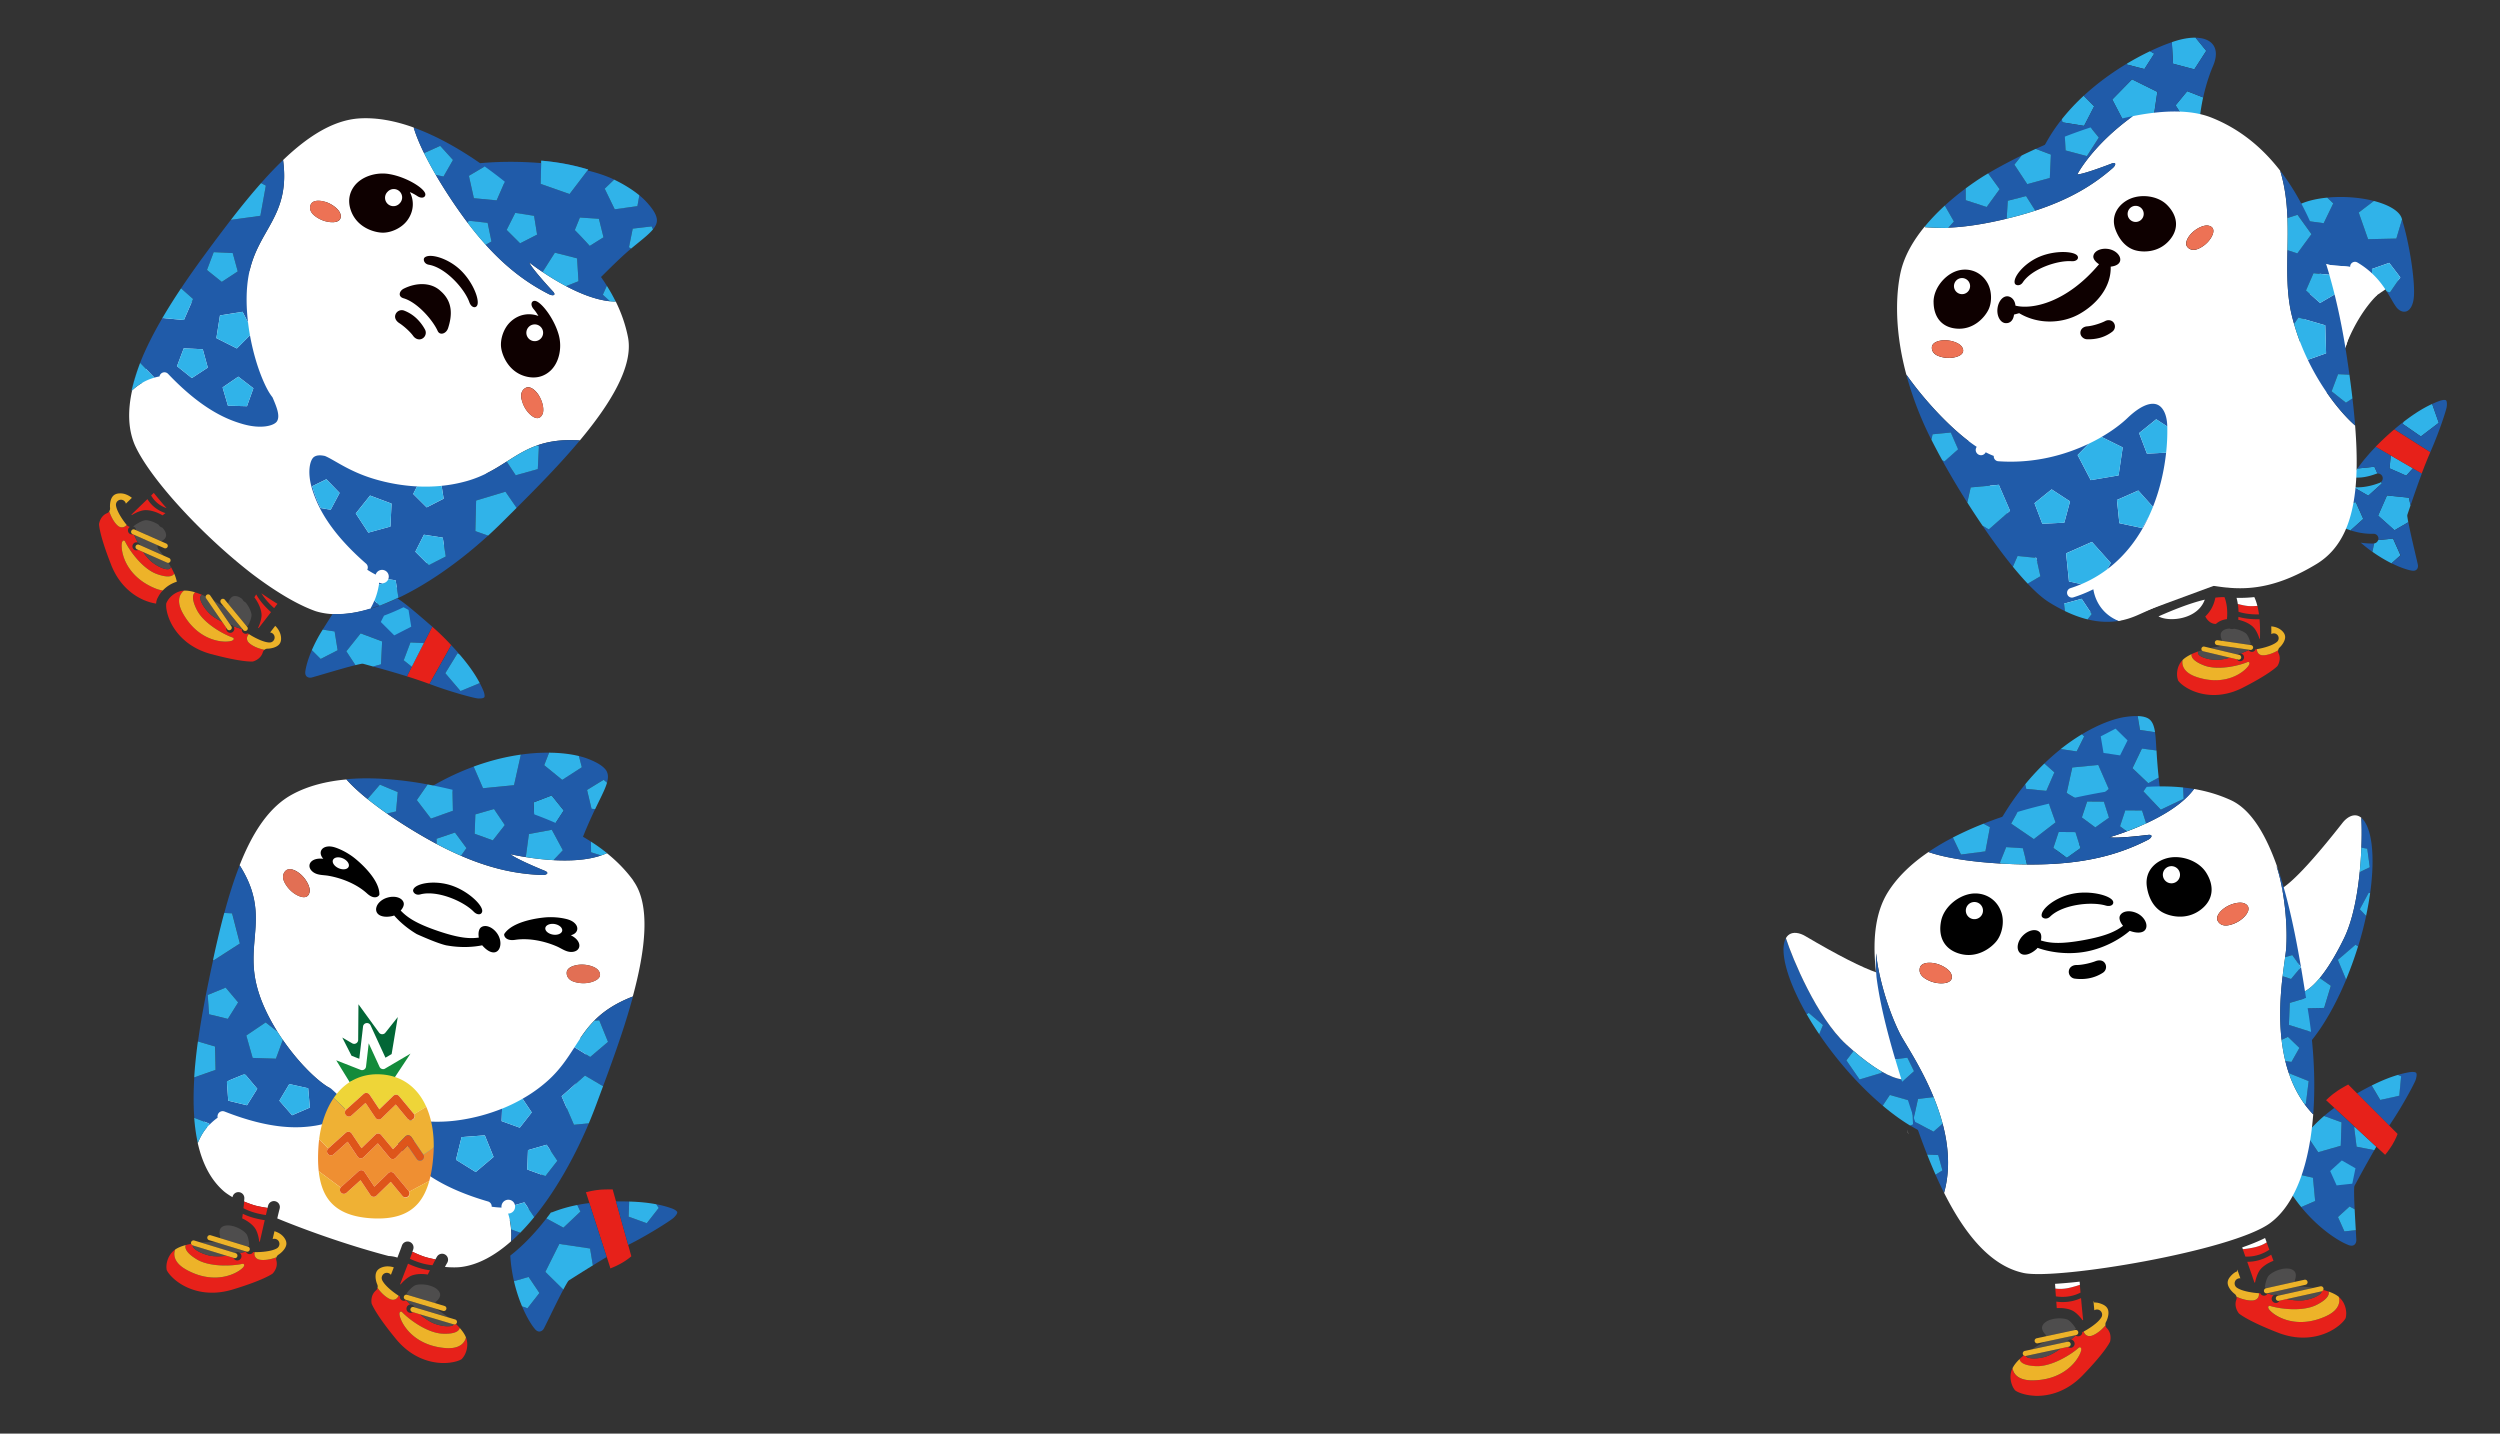<svg xmlns="http://www.w3.org/2000/svg" width="497" height="285" fill="none" viewBox="0 0 497 285"><rect x="0" y="0" width="497" height="285" fill="#333333" stroke="none"/><g clip-path="url(#a)"><path fill="#fff" d="m64.043 54.56-13.395-1.307-18.315 9.966s-4.82 13.614-4.278 14.563c.541.95 28.105 35.052 28.105 35.052l17.45 8.208s13.685-10.98 13.905-11.482S99.59 89.306 99.59 89.306l-19.163-8.31-16.382-26.439z"/><path fill="#0E0000" d="m115.523 62.541-1.213-.572-10.66-5.02L86.868 44.26s-4.825-13.488-5.599-13.552c-.773-.064-13.697-.753-13.697-.753L63.7 37.559l10.825 30.322L95.18 80.898s9.466-1.446 12.033-2.135 11.659-13.438 11.194-13.853"/><path fill="#E7211A" d="m84.264 127.845 1.661-3.257c1.386 1.184 2.64 2.437 3.783 3.669l-4.336 7.712a94 94 0 0 0-4.48-1.516l.969-1.901 2.402-4.712zm-62.165-15.546c1.89 4.767 5.286 6.582 7.142 7.24a10 10 0 0 0 1.797.459c.032-.446.13-.846.318-1.157a5.6 5.6 0 0 1 1.008-1.454 6.5 6.5 0 0 1-1.617-.465c-5.693-2.383-6.734-7.077-6.532-8.848.077-.688.49-.775.672-.398.91 1.868 3.472 5.396 6.248 6.42 2.648.977 3.334.273 3.505-.058a14 14 0 0 0-.67-1.336c-.044.224-.181.393-.487.451-.891.162-2.775-.875-3.695-1.786a10.6 10.6 0 0 1-1.33-1.622l-.96-.427a.8.8 0 0 1-.833-.046.806.806 0 0 1 .71-1.425c-.038-.079-.08-.152-.115-.232-.126-.27-.37-.778-.621-1.311l-.191-.086a.8.8 0 0 1-.606-1.468 1 1 0 0 1-.557-.291c-.03-.027-.061-.068-.099-.11-.332.477-1.083.743-1.757.167-.598-.511-1.28-1.549-1.698-2.872a.97.97 0 0 1-.449.378c-1.315.553-1.566 1.95-1.596 2.183.006.193.12 2.297 2.42 8.096zm6.25-10.816c1.056-.234 2.628.172 3.97.971l.57-.449a6.7 6.7 0 0 1-2.398-1.361 6.4 6.4 0 0 1-1.182-1.423q-.558.544-1.217 1.178c-.832.806-1.775 1.718-1.894 1.846-.02.022-.045.04-.065.058l.07.102c.552-.344 1.328-.743 2.147-.925zm4.776-.453a83 83 0 0 1-2.555-3.042q-.236.236-.524.513c.849 1.5 2.126 2.202 3.079 2.525zm8.816 28.985c5.945 1.611 8.07 1.512 8.327 1.49.23-.058 1.578-.466 1.98-1.831.06-.198.173-.365.324-.489-1.361-.267-2.47-.826-3.043-1.36-.645-.603-.466-1.379-.03-1.763l-.12-.086q-.05-.04-.096-.086a.81.81 0 0 1-1.013-.162.8.8 0 0 1-.188-.65l-1.666-.57a.804.804 0 1 1-1.42.32l-.824-1.205c-.912-.438-1.608-.89-2.165-1.342-1.011-.813-2.25-2.568-2.191-3.469.02-.308.173-.464.388-.535a14 14 0 0 0-1.403-.515c-.312.21-.929.97.34 3.487 1.333 2.644 5.128 4.793 7.087 5.485.393.141.352.561-.32.713-1.737.401-6.518-.104-9.529-5.491a6.4 6.4 0 0 1-.644-1.555c-.222-.888-.117-1.555.102-2.04l.016-.039c.216-.461.533-.751.739-.907q-.24.016-.47.055a4 4 0 0 0-1.17.415c-.916.497-1.55 1.282-1.794 1.84a1 1 0 0 1-.077.141c-.015.036-.023.091-.034.153-.028.212-.028.562.035 1.012.042.288.105.617.206.98a10 10 0 0 0 .658 1.734c.864 1.769 3.053 4.936 8 6.279zm10.04-7.432c-.086.836-.398 1.65-.677 2.238l.11.058c.022-.025.037-.057.061-.084.104-.122.904-1.163 1.611-2.08l.791-1.026-.062-.055c-1.538-1.374-2.406-2.614-2.883-3.47-.133.213-.256.412-.362.586.945 1.242 1.525 2.754 1.413 3.835zm3.175-2.541a64 64 0 0 1-3.187-2.094c.457.758 1.24 1.802 2.525 2.945z"/><path fill="#4E4D4D" d="M31.558 109.271c.235.267.562.671.925 1.156l-4.583-2.032a.77.77 0 0 0-.527-.556c-.037-.078-.079-.151-.114-.232-.126-.269-.37-.777-.62-1.31l4.702 2.082c-.075.313.008.646.22.889zm-4.507-3.882 5.027 2.224c.285-.149.928-.559.94-1.188.013-.62-.378-1.157-.787-1.549a1.15 1.15 0 0 1-.584-.387q-.058-.077-.103-.159c-1.05-.696-2.276-.999-2.762-.89-1.05.23-2.136 1.096-2.147 1.104q-.088.069-.185.117a.8.8 0 0 1 .26.115.8.8 0 0 1 .34.613m2.736 5.975c.923.914 2.806 1.946 3.695 1.786.304-.055.443-.226.487-.451a21 21 0 0 0-.489-.813.5.5 0 0 1-.266-.036l-4.76-2.11a10.7 10.7 0 0 0 1.331 1.622zm16.602 13.095c.013.011.018.03.031.046.458.158 1.098.376 1.666.57a1 1 0 0 1 .03-.129l-3.707-4.497a1 1 0 0 1-.522-.166c-.312-.216-.79-.522-1.365-.852l3.255 4.759a.8.8 0 0 1 .61.272zm-5.498-5.879a14 14 0 0 0-.685-.308c-.218.069-.37.224-.389.535-.06.903 1.183 2.658 2.192 3.469a11 11 0 0 0 2.165 1.342l-3.204-4.682a.5.5 0 0 1-.078-.356m4.424 1.389 3.643 4.42q.15.013.285.081c.207-.362.67-1.256.758-2.09.05-.492-.386-1.679-1.196-2.643a1.1 1.1 0 0 1-.328-.203 1.15 1.15 0 0 1-.292-.418c-.438-.365-1.014-.69-1.63-.61-.803.108-1.127 1.206-1.128 1.218a1 1 0 0 1-.112.245"/><path fill="#EDB329" d="M22.454 98.624c.32-.358.79-.539 1.436-.543 1.176-.011 2.087.69 2.327.891-.55.53-.928.9-1.195 1.158a.996.996 0 0 0-1.092-.778c-.546.067-.94.567-.873 1.113.157 1.3 1.599 3.272 2.12 3.88-.333.478-1.084.743-1.758.168-.598-.512-1.28-1.55-1.698-2.872a1 1 0 0 0 .16-.659c-.047-.422-.037-1.675.57-2.355zm8.676 15.473c-2.778-1.026-5.341-4.554-6.248-6.42-.184-.375-.597-.287-.672.398-.202 1.771.839 6.464 6.532 8.848a6.4 6.4 0 0 0 1.618.465 6.45 6.45 0 0 1 2.794-1.744 8 8 0 0 0-.522-1.607c-.17.331-.856 1.034-3.504.058zm-4.9-7.996a.5.5 0 0 0 .13.085l.073.033.192.086 4.703 2.082.913.404.33.146.082.038a.503.503 0 0 0 .66-.256.5.5 0 0 0-.18-.618l-.073-.043-.058-.025-.935-.414-5.028-2.224-.276-.121a.5.5 0 0 0-.571.125.5.5 0 0 0 .037.709zm1.414 2.189a.3.3 0 0 0-.07-.022.498.498 0 0 0-.467.854.5.5 0 0 0 .13.084l.257.113.959.427 4.759 2.109a.5.5 0 0 0 .583-.137.5.5 0 0 0 .076-.116.5.5 0 0 0-.254-.661l-.233-.104-.908-.404-4.582-2.032zm21.885 19.535c.573.534 1.681 1.094 3.043 1.36a1 1 0 0 1 .641-.233c.42 0 1.664-.152 2.271-.832.32-.359.447-.846.378-1.489-.125-1.176-.919-1.998-1.148-2.211-.465.605-.789 1.023-1.016 1.317a.998.998 0 0 1-.111 1.991c-1.307-.007-3.432-1.219-4.094-1.668-.437.384-.616 1.16.03 1.763zm-3.628-.384c.674-.154.714-.575.32-.713-1.96-.692-5.755-2.841-7.087-5.485-1.27-2.517-.65-3.28-.34-3.487a7.7 7.7 0 0 0-1.654-.334 5 5 0 0 0-.534-.012l-.024.001a2.4 2.4 0 0 0-.739.907l-.016.039c-.219.485-.328 1.153-.102 2.04.118.459.319.974.644 1.555 3.011 5.388 7.792 5.892 9.53 5.492zm-1.978-7.575.481.581 3.708 4.497.16.192.101.122q.025.03.053.056a.49.49 0 0 0 .554.065c.004-.005.016-.008.02-.013.026-.014.051-.022.074-.042a.5.5 0 0 0 .07-.704l-.193-.234-3.643-4.421-.61-.742a.6.6 0 0 0-.115-.102l-.005-.004a.5.5 0 0 0-.577.031l-.004.005a.51.51 0 0 0-.07.703zm-2.96-.928 3.204 4.682.823 1.204.172.253q.035.05.081.089a.504.504 0 0 0 .616.04.496.496 0 0 0 .13-.694l-.137-.198-.082-.118-3.255-4.76-.604-.884-.121-.175a.496.496 0 0 0-.694-.127c-.021.013-.039.033-.057.048a.496.496 0 0 0-.075.644z"/><path fill="#fff" d="M49.493 54.43c-.592 2.986-.577 6.365-.18 9.683.104.854.23 1.704.38 2.541.531 2.968 1.33 5.775 2.237 8.071.929 2.352 1.66 3.529 2.242 4.263a9 9 0 0 1-.116-.27c-.488-1.125-.994-2.288-1.336-3.502-1.197-4.233-2.373-10.77-1.164-17.873a1.006 1.006 0 0 1 1.155-.823c.543.092.91.607.82 1.153-1.145 6.735-.024 12.96 1.117 16.995.306 1.083.783 2.185 1.246 3.252 1.097 2.528 2.135 4.918.848 6.93-1.254 1.96-4.928 2.538-8.938 1.406-2.844-.803-7.04-2.427-12.475-7.28a57 57 0 0 1-3.36-3.268.98.98 0 0 1-.253-.871q-.52.097-1.01.235c-1.605.447-3.01 1.234-4.44 2.53-.862 3.899-.845 7.598.512 10.815.848 1.917 2.326 4.225 4.226 6.718q.402.526.824 1.059a87 87 0 0 0 3.426 4.043q.74.821 1.514 1.651c4.03 4.306 8.75 8.65 13.351 12.203l.39.294a78 78 0 0 0 1.868 1.359 65 65 0 0 0 4.31 2.814q.677.403 1.341.768c1.643.907 3.219 1.643 4.687 2.166q.643.203 1.317.335a14 14 0 0 0 2.333.269c2.265.085 4.71-.297 7.252-1.058a13 13 0 0 0 .786-1.576c.01-.027.021-.048.031-.075a14 14 0 0 0 .95-3.57 1.3 1.3 0 0 1-.346-.233 1.33 1.33 0 0 1-.343-1.362 20 20 0 0 1-1.674-.971 1 1 0 0 1-.135.206 1 1 0 0 1-1.412.095q-.267-.234-.524-.463c-7.325-6.54-9.609-11.627-10.687-14.912-1.3-3.958-.879-7.656 1.024-8.992 1.953-1.372 4.384-.437 6.959.551 1.084.417 2.201.847 3.3 1.107 4.081.967 10.346 1.82 17.022.391a1.001 1.001 0 0 1 .416 1.956c-7.043 1.51-13.624.615-17.904-.4-1.228-.29-2.41-.747-3.555-1.186-1.035-.397-2.04-.783-2.922-.975 1.95.818 4.714 3.03 9.627 4.522a36.5 36.5 0 0 0 8.684 1.531 32 32 0 0 0 4.885-.114 29 29 0 0 0 5.02-.948c3.308-.94 5.663-2.427 7.931-3.871 1.896-1.208 3.734-2.386 6.018-3.198 2.245-.798 4.927-1.236 8.514-1.001 6.069-7.263 10.706-14.787 9.554-20.551-.491-2.448-1.303-4.78-2.426-7.059q-.556 0-1.128-.057c-7.235-.713-16.084-7.737-16.084-7.737.305.855 2.873 3.797 4.737 5.801.689.74.01.945-.816.524-3.929-2.008-8.088-4.875-12.554-9.829a61 61 0 0 1-3.58-4.35 101 101 0 0 1-6.345-9.543 70 70 0 0 1-2.334-4.326c-.89-1.815-1.61-3.545-2.063-5.074-3.596-1.295-7.287-2.034-10.846-1.805-5.128.345-10.141 3.509-15.12 8.275 1.496 11.197-5.026 13.744-6.784 22.612m57.721 24.331c.683 1.156 1.021 2.738.636 3.58-.441.959-1.312 1.099-2.441.073-1.326-1.207-1.762-2.89-1.793-3.62-.032-.73.253-1.35.898-1.687.888-.465 2.017.498 2.702 1.656zm-5.76-14.757c1.669-1.589 3.794-1.858 5.582-1.189a8.7 8.7 0 0 0-.94-1.358c-.667-.77-.52-1.574.121-1.647 1.138-.129 3.923 3.356 4.865 6.788.687 2.498.106 5.466-1.662 7.106-1.132 1.048-2.695 1.613-4.608 1.198-3.598-.777-4.953-4.118-5.181-5.754s.441-3.83 1.821-5.141zm-17.497 3.307c-.644.356-1.382.078-1.812-.521-.687-.958-2.005-2.068-2.76-2.549-.621-.394-1.028-1.039-.761-1.728a1.335 1.335 0 0 1 1.726-.763q1.411.546 2.5 1.592a9 9 0 0 1 1.632 2.155 1.34 1.34 0 0 1-.525 1.814m3.05-1.52c-.984-2.19-4.071-5.716-6.784-6.495-1.176-.339-.844-1.466.043-1.91 2.485-1.24 5.462-1.313 7.343.487 2.465 2.147 2.278 4.868 1.472 7.357-.37 1.139-1.65 1.513-2.074.561m4.548-12.093c2.568 2.463 3.925 6.185 3.251 7.11-.38.52-1.15.253-1.492-.705-.988-2.785-4.77-6.91-8.056-7.471-.978-.166-1.173-1.088-.879-1.398.915-.955 4.606.004 7.174 2.462zM77.267 34.59c3.517.548 7.297 2.924 7.294 4.068 0 .645-.783.881-1.622.306a9 9 0 0 0-1.456-.78c.869 1.698.837 3.84-.551 5.68-1.149 1.521-3.252 2.431-4.904 2.39-1.65-.042-5.123-1.012-6.302-4.5-.627-1.853-.242-3.47.671-4.713 1.428-1.94 4.311-2.852 6.872-2.454zm-12.353 5.62c1.263.457 2.53 1.464 2.767 2.355.27 1.02-.318 1.681-1.843 1.609-1.793-.088-3.198-1.106-3.689-1.647-.486-.541-.66-1.202-.378-1.868.39-.923 1.875-.9 3.14-.446zm12.13-2.078a1.666 1.666 0 1 1 2.405 2.304 1.666 1.666 0 1 1-2.405-2.304m27.981 26.961a1.664 1.664 0 0 1 2.347-.218c.709.588.805 1.64.214 2.348a1.665 1.665 0 1 1-2.561-2.13"/><path fill="#ED7255" d="M107.846 82.342c-.44.959-1.311 1.099-2.44.072-1.326-1.206-1.763-2.889-1.794-3.62-.031-.73.254-1.349.899-1.686.888-.465 2.016.498 2.702 1.656.683 1.156 1.021 2.738.636 3.58zm-40.169-39.78c-.236-.892-1.504-1.899-2.767-2.355s-2.75-.477-3.14.446c-.282.665-.108 1.326.378 1.868.486.541 1.893 1.56 3.689 1.646 1.525.073 2.112-.59 1.843-1.608z"/><path fill="#205BA9" d="m78.928 118.969-2.356.994c-4.018 1.488-6.833 2.229-10.456 2.105-.256.367-1.733 2.732-1.964 3.095l2.371.366.6 3.741-3.371 1.73-1.76-1.751c-.733 1.705-1.151 3.18-1.29 4.206-.044.324-.028.781.289 1.042.253.217.651.286 1.035.176.76-.216 1.602-.463 2.473-.719 2.222-.652 4.498-1.32 6.166-1.728l-1.809-2.756 2.845-3.561 4.267 1.599-.214 4.553-1.58.438c2.171.6 4.458 1.246 6.725 1.954l.97-1.901-1.608-1.287 1.339-3.545 2.671.124 1.662-3.256c-1.419-1.213-5.347-4.729-7.074-5.707l.072.091zm6.45 17.002 4.335-7.713c.465.5.915 1.001 1.346 1.489q.172.195.334.387l-.424-.28-2.44 3.977 3.023 3.549 3.824-1.586c.277.53.49.992.663 1.389.376.869.326 1.311.238 1.434-.1.143-.516.288-1.348.224-.686-.052-5.294-1.28-9.132-2.719l-.415-.151zm17.157-97.664c-1.487-1.256-5.418-4.363-7.44-5.832 10.03-.986 21.409.522 26.998 3.228l-1.877 1.802 1.99 4.1 4.51-.628.39-2.149c.483.4.914.793 1.278 1.18 1.553 1.643 2.277 2.929 2.208 3.937-.038.553-.315 1.088-.771 1.644l-.266-.582-3.765.439-.748 3.714.439.248c-2.267 1.884-5.219 4.906-6.051 5.712l-1.052-.532c-3.146-4.371 1.096.078-4.187-4.616-1.476-1.314-10.016-10.28-11.654-11.663zm12.751 4.935-1.014 2.501a79 79 0 0 1 2.969 3.143l2.735-1.712-.911-3.677zm-7.684-11.296-.112 4.613 5.741 2.015 3.694-4.848-.023-.034a43.5 43.5 0 0 0-6.312-1.406 50 50 0 0 0-2.601-.313l-.392-.032zm-23.296-1.504c-.89-1.815-1.61-3.546-2.063-5.074 5.124 1.845 10.05 4.819 14.122 7.726l-3.144 1.856.989 4.451 4.53.429 1.618-3.708a96 96 0 0 1 1.844 1.517 234 234 0 0 1 4.956 4.29c5.883 5.253 10.413 10.005 13.484 14.886l-.801 1.778 1.435 1.304c-2.878-.283-6.011-1.567-8.744-3.01l2.473-.983-.279-4.55-4.414-1.126-2.435 3.833a52 52 0 0 0 4.638 2.816c-4.12-2.18-7.318-4.717-7.318-4.717.305.855 2.873 3.797 4.737 5.801.689.74.01.945-.816.525-3.929-2.009-8.088-4.876-12.554-9.83l1.145-.652-.766-3.71-3.767-.413-.193.427a101 101 0 0 1-6.347-9.543l1.535.318 1.884-3.29-2.544-2.805-3.208 1.451zm18.126 11.878-1.709 3.384 2.681 2.666 3.371-1.73-.6-3.74zm10.1 14.568s-.01-.01-.022-.01q.007.005.022.01M52.849 36.902l-.947-.506a77 77 0 0 1 4.373-4.577c1.496 11.196-5.026 13.743-6.784 22.612-.592 2.984-.577 6.364-.18 9.682l-1.084-2.128-4.5.727-.71 4.504 4.065 2.055 2.609-2.622c.531 2.968 1.33 5.775 2.237 8.071.929 2.352 1.66 3.529 2.242 4.263.835 1.927 1.563 3.723.883 4.785-.537.837-3.037 1.59-6.706.557-3.177-.895-8.184-2.907-14.932-10.002A.995.995 0 0 0 32 74.29a1.02 1.02 0 0 0-.293.544c-.348.065-.682.143-1.01.235l-2.771-2.864-.073-.074c1.16-2.94 2.693-5.939 4.434-8.914l.045.005 4.23.4 1.822-4.182-2.382-2.104-.01-.01a186 186 0 0 1 4.626-6.571 350 350 0 0 1 5.282-7.047l5.86-.81 1.087-5.995zM44.25 77.02l1.062 3.633 3.787.101 1.278-3.568-3-2.307-3.125 2.138zm-7.724-7.77-1.338 3.546 2.952 2.362 3.17-2.08-1-3.653zm9.74-18.947-3.785-.174-1.338 3.545 2.952 2.362 3.17-2.08zM26.15 77.706c.427-1.803.99-3.64 1.68-5.504-.738 1.878-1.32 3.73-1.707 5.53a.2.2 0 0 1 .03-.028zm49.986 38.238a1.33 1.33 0 0 1-.758-.117q-.019.151-.042.307c.275.022.558-.04.797-.188zM87.79 96.58a29 29 0 0 0 5.019-.948c3.31-.94 5.664-2.427 7.932-3.871l1.781 2.713 4.394-1.214.215-4.553-.374-.142c2.244-.798 4.927-1.236 8.514-1-3.984 4.767-8.587 9.427-12.573 13.401l-2.217-3.215-5.834 1.756-.148 6.08 2.539.893c-5.956 5.429-12.848 10.277-19.398 13.086a38 38 0 0 1-4.033 1.475c.296-.502.56-1.032.786-1.576.01-.027.021-.049.032-.075l.077.078.948.94a43 43 0 0 0 2.065-.847c.103-.046.205-.085.309-.131q.685-.31 1.374-.644l-.547-3.42-1.467-.227a1.331 1.331 0 0 0-2.194-1.431 1.3 1.3 0 0 0-.304.526 20 20 0 0 1-1.674-.971 1.01 1.01 0 0 0-.228-1.206c-7.38-6.443-9.596-11.356-10.628-14.493-1.19-3.624-.543-6.156.27-6.725.538-.378 1.291-.382 2.171-.191 1.95.818 4.713 3.03 9.627 4.522a36.5 36.5 0 0 0 8.683 1.531l-.76 1.501 2.68 2.667 3.372-1.73-.408-2.55zm-22.046 4.76 1.772-3.346-2.631-2.72-2.803 1.377c.08.322.17.65.284.988.313.955.742 2.077 1.39 3.357zm11.878 3.327.215-4.553-4.268-1.6-2.845 3.562 2.501 3.808 4.395-1.215zm6.655 1.632-1.709 3.384 2.68 2.666 3.372-1.729-.6-3.741z"/><path fill="#30B3E9" d="m64.152 125.163 2.37.366.6 3.741-3.37 1.73-1.76-1.751a29.5 29.5 0 0 1 2.163-4.084zm17.714 7.392 2.402-4.713-2.671-.124-1.338 3.545 1.606 1.287zm-10.168-6.643-2.844 3.561 1.809 2.756a26 26 0 0 1 1.176-.261 1 1 0 0 1 .457.018l.552.153 1.321.365 1.58-.438.215-4.553-4.268-1.599zm8.527-5.193c-1.3.63-2.598 1.189-3.885 1.665l-.639 1.265 2.681 2.666 3.371-1.73-.534-3.328a27 27 0 0 0-.996-.536zm11.327 16.661 3.823-1.586c-.729-1.394-1.907-3.256-3.983-5.66l-.424-.28-2.439 3.977zm33.929-87.971c.309-.257.628-.518.962-.793l.296-.241c1.309-1.06 2.396-1.948 3.079-2.783l-.266-.583-3.764.44-.748 3.714.439.248zm1.239-8.432.386-2.149c-1.28-1.053-2.965-2.132-5.011-3.122l-1.877 1.802 1.99 4.1 4.51-.629zm-6.744 6.198-.911-3.678-3.779-.255-1.014 2.501a80 80 0 0 1 2.969 3.144zm-6.745-8.6 3.694-4.849-.023-.034a43.5 43.5 0 0 0-6.312-1.405 50 50 0 0 0-2.602-.313q-.192-.017-.391-.032l-.112 4.613 5.741 2.015zm-16.67 10.084 1.146-.652-.766-3.71-3.767-.413-.194.426q.468.62.912 1.186a63 63 0 0 0 2.668 3.165zm-8.39-13.57 1.884-3.291-2.545-2.804-3.207 1.45a69 69 0 0 0 2.333 4.326zm33.105 24.808q.572.057 1.128.058a35 35 0 0 0-1.762-3.14l-.801 1.778zm-22.538-20.07 1.617-3.707a91 91 0 0 0-3.992-3.023l-3.145 1.856.99 4.45 4.53.43zm3.693 2.493-1.708 3.385 2.68 2.666 3.372-1.73-.6-3.74zm7.879 7.911-2.435 3.833a52 52 0 0 0 4.654 2.827l2.473-.984-.279-4.55zm-73.746 13.39 1.822-4.182-2.382-2.105-.01-.009a116 116 0 0 0-3.705 5.891l.045.004zm4.58-9.947 2.951 2.362 3.17-2.08-.999-3.653-3.784-.174zM38.14 75.16l3.17-2.08-.999-3.654-3.784-.174-1.339 3.545zm13.622-32.262 1.087-5.995-.947-.505c-2 2.26-4 4.723-6.002 7.312l5.86-.81zm-4.387 31.985-3.124 2.138 1.062 3.634 3.787.1 1.278-3.567-3-2.308zm-.293-5.606 2.609-2.622a43 43 0 0 1-.38-2.54l-1.084-2.128-4.5.727-.711 4.503 4.066 2.055zm-19.225 2.856-.027.07a48 48 0 0 0-1.68 5.505q.055-.056.11-.104c1.43-1.296 2.835-2.079 4.44-2.53l-2.772-2.865-.073-.073zm55.048 24.562-.76 1.502 2.68 2.666 3.372-1.73-.408-2.549c-1.64.165-3.275.196-4.886.114zm-9.333 1.823-2.844 3.562 2.5 3.808 4.395-1.215.214-4.553-4.267-1.599zm33.345-5.257.214-4.553-.374-.141c-2.283.812-4.122 1.99-6.018 3.198l1.781 2.713 4.395-1.215zm-21.668 19.09 3.372-1.73-.6-3.741-3.743-.58-1.709 3.385zm-10.741 7.123.947.94a44 44 0 0 0 2.065-.847c.104-.046.206-.085.31-.131q.686-.31 1.374-.644l-.547-3.42-1.468-.227a1.3 1.3 0 0 1-.265.412 1.33 1.33 0 0 1-.781.395 1.33 1.33 0 0 1-.798.187 14 14 0 0 1-.907 3.263l.077.078zM62.367 97.64a24 24 0 0 0 1.389 3.357l1.989.343 1.772-3.345-2.631-2.721-2.803 1.378c.079.321.17.65.284.987m32.283 1.87-.148 6.079 2.54.893a91 91 0 0 0 2.962-2.828l1.453-1.447c.407-.406.826-.82 1.247-1.241l-2.218-3.215-5.833 1.756z"/></g><g clip-path="url(#b)"><path fill="#30B3E9" d="m112.076 161.131-2.406-2.999-3.599 1.385.128 2.74a79 79 0 0 1 4.08 1.624z"/><path fill="#205BA9" d="M92.376 157.976a94 94 0 0 0-6.649-1.557q.031-.026.061-.048a51.7 51.7 0 0 1 8.382-3.971l1.86 4.3 6.159-.604 1.348-6.051-.035-.022a38 38 0 0 1 5.655-.391l-.972 2.482 3.582 2.925 3.898-2.512-.579-2.226c.715.173 1.364.377 1.929.601 1.96.777 3.144 1.582 3.607 2.45l.099.257c.215.558.168 1.219-.05 1.99l-.676-.577-3.29 2.018.89 3.744.722.055c-1.285 2.699-2.092 4.666-2.52 5.761a58 58 0 0 0-5.523-2.724l1.797-2.75-2.406-2.999-3.598 1.385.128 2.74a131 131 0 0 0-7.282-2.412 241 241 0 0 0-6.546-1.87z"/><path fill="#30B3E9" d="m102.189 156.096 1.348-6.051-.035-.021a44 44 0 0 0-6.427 1.41q-1.25.37-2.536.826-.185.067-.375.139l1.859 4.299 6.159-.603zm13.479-3.568-.579-2.226c-1.637-.4-3.642-.648-5.929-.669l-.972 2.482 3.583 2.925zm2.655 8.316c.179-.379.37-.768.569-1.177l.17-.349c.704-1.434 1.298-2.645 1.6-3.665l.014-.049-.676-.577-3.29 2.018.89 3.744z"/><path fill="#000" d="m73.191 168.158-10.544-3.054-4.83 7.504 4.647 8.366 29.13 11.22 17.954 3.691 12.505-11.209-3.905-7.736-18.638-.151-22.799-10.107-2.31 1.442"/><path fill="#fff" d="M109.848 185.786c.919.179 1.774-.141 1.911-.714a.67.67 0 0 0-.02-.354c-.13-.451-.673-.864-1.404-1.007-.528-.102-1.029-.038-1.393.144-.267.132-.46.325-.518.57-.133.574.502 1.182 1.424 1.361m-42.473-13.162c.863.361 1.734.209 1.945-.341.079-.211.051-.446-.061-.679-.182-.378-.59-.746-1.126-.972-.703-.294-1.405-.244-1.756.083a.75.75 0 0 0-.189.259c-.21.55.32 1.289 1.187 1.65"/><path fill="#fff" d="M125.915 175.069c-1.506-2.064-3.283-3.868-5.261-5.456l-.016.005q-.272.125-.557.237c-.184.071-.376.141-.566.208q-.253.089-.514.164l-.054.016a17.5 17.5 0 0 1-2.285.504q-.275.044-.553.082c-.007.001-.018.001-.025.003q-.829.106-1.677.16-.098.008-.198.011-.23.015-.458.025l-.253.008q-.215.008-.429.012-.31.007-.618.009l-.343-.001-.382-.002q-.164 0-.327-.007a19 19 0 0 1-.414-.011l-.288-.009a45 45 0 0 1-1.389-.076 55 55 0 0 1-4.773-.56l-.006-.002-.462-.076c-.041-.005-.081-.014-.122-.019l-.413-.072-.097-.018-.322-.059q-.045-.01-.087-.015l-.334-.066c-.032-.01-.064-.012-.094-.017l-.27-.054-.346-.073-.19-.039a.2.2 0 0 0-.046-.011c-.042-.012-.08-.017-.112-.026l-.036-.011a.4.4 0 0 0-.079-.017l-.049-.015c.037.04.089.08.146.126l.066.048.136.098.095.061q.075.05.161.098.058.033.117.071c.059.036.12.068.187.106q.067.036.132.076.105.059.216.115l.144.075q.125.065.26.132c.046.025.089.045.135.069q.202.102.421.209l.478.23c.98.463 2.098.951 3.139 1.39l1.005.417c.295.121.446.252.488.371a.2.2 0 0 1-.004.141.3.3 0 0 1-.101.122c-.126.097-.346.169-.622.192q-.138.012-.292.007a43 43 0 0 1-2.835-.197c-.326-.035-.65-.073-.984-.117a40 40 0 0 1-2.258-.356 43 43 0 0 1-2.862-.642 43 43 0 0 1-2.011-.576 52 52 0 0 1-5.173-1.938 65 65 0 0 1-4.847-2.342 102 102 0 0 1-8.937-5.404q-.465-.318-.923-.638l-.4-.28a69 69 0 0 1-3.478-2.614 43 43 0 0 1-2.412-2.078 28 28 0 0 1-1.164-1.147 19 19 0 0 1-.619-.674c-3.872.348-7.595 1.249-10.784 2.985-4.602 2.491-7.89 7.555-10.456 14.079a23 23 0 0 1 .894 1.523c.038.072.08.145.114.216.256.482.483.955.689 1.415l.086.203q.109.255.207.506c.025.068.054.134.076.201.084.224.169.445.24.665q.11.33.203.654l.053.194q.067.24.126.471.023.095.048.188.074.314.138.624l-.002.007q.06.309.11.615l.029.183q.032.224.06.448c.007.058.017.118.02.176q.038.3.06.596.076.992.061 1.95-.002.32-.015.638-.014.34-.03.679-.038.676-.096 1.352l-.054.675a100 100 0 0 0-.164 2.052 33 33 0 0 0-.09 2.837q.011.732.072 1.491.059.758.186 1.554a21 21 0 0 0 .585 2.601l.085.288q.11.358.23.719.045.141.096.285.168.487.358.97c.14.362.293.721.449 1.08q.135.307.275.616c.379.821.795 1.635 1.24 2.437q.335.602.689 1.195c.15.251.307.501.46.75.353.56.718 1.114 1.091 1.653q.161.236.328.468.59.834 1.203 1.621.203.262.407.52.412.514.825 1.006a42 42 0 0 0 1.376 1.552l.193.203.48.501q.096.098.192.193a35 35 0 0 0 1.119 1.076q.074.07.15.134l.297.268q.083.073.165.142.128.113.255.219l.16.134.233.19.15.121c.078.059.149.116.221.169q.066.053.132.101c.078.059.15.109.226.164.035.024.072.053.104.077l.01.003c.352.27.68.483.968.616.073.04.137.074.205.108 1.38.947-18.695-3.045-18.695-3.045l-7.333 7.552 1.581 3.279c-.263.314-.515.642-.748.998l-.025.035c-.114.178-.223.358-.33.549-.27.476-.52.99-.751 1.551.877 3.911 2.489 7.227 5.14 9.555.407.357 1.01.77 1.77 1.22.013-.063.027-.13.048-.188a1.182 1.182 0 0 1 2.307.382c-.004.13-.02.353-.048.632q-.004.014-.002.031a21 21 0 0 0 1.97.734c.744.225 1.864.419 2.686.543.057-.231.1-.399.129-.49v-.003l.009-.026a1.184 1.184 0 1 1 2.268.686 58 58 0 0 0-.465 1.921c4.916 2.027 10.87 4.165 16.682 5.922 1.908.577 3.729 1.093 5.448 1.545a6.3 6.3 0 0 1 1.753.321c.434-1.129.82-2.148.884-2.355a1.19 1.19 0 0 1 1.481-.794 1.183 1.183 0 0 1 .779 1.505l-.001.004a11 11 0 0 1-.168.478c.753.352 1.79.811 2.536 1.036.667.202 1.448.368 2.047.481q.006-.014.015-.027c.132-.244.245-.441.314-.551a1.185 1.185 0 0 1 2.1 1.075q-.045.125-.117.242c-.067.103-.222.39-.421.763 1.304.11 2.396.114 3.244.005 3.37-.432 6.711-2.282 9.879-5.082q.036-.348.052-.702a14 14 0 0 0-.015-1.456c-.007-.115-.022-.227-.033-.343a13 13 0 0 0-.077-.709 1 1 0 0 0-.021-.127c-.032-.229-.068-.46-.113-.683q-.017-.085-.035-.163l3.181-.934 12.074-31.91-1.221-3.4q.327-.483.669-.962c.403-.552.824-1.096 1.287-1.626q.19-.221.396-.438c.136-.143.273-.29.415-.432l.171-.175a18 18 0 0 1 1.734-1.505c1.491-1.136 3.343-2.191 5.759-3.125 2.516-9.297 3.595-18.216.079-23.034zm-25.647 10.577c1.005-1.527 3.306-2.375 5.317-2.828 1.479-.333 2.8-.452 3.338-.474 1.099-.04 2.21.04 3.304.272.692.145 1.397.362 1.919.818 1.016.879.741 2.045-.461 2.434q-.101.033-.205.055c.537.283 1.044.628 1.374 1.111.746 1.088.155 2.13-1.13 2.21-.768.048-1.425-.271-2.076-.617-.314-.166-.626-.338-.947-.478-2.484-1.078-5.566-1.719-8.286-1.307-2.004.303-2.31-.954-2.151-1.197zm-18.114-8.783c.127-.369.535-.686 1.136-.926 1.477-.594 4.106-.707 6.538.124 2.253.77 4.25 2.269 5.289 3.527.536.652.816 1.241.739 1.633a1 1 0 0 1-.036.117c-.185.558-.963.603-1.65-.099-2.099-2.143-7.346-4.323-10.62-3.432-.977.266-1.546-.499-1.406-.911l.004-.013.005-.016zm-5.162 1.591c1.5-.451 2.953-.005 3.25.993.054.191.045.394-.014.599-.087.329-.3.666-.57.974 1.242 1.295 2.906 2.519 7.364 4.041 4.342 1.484 6.421 1.57 8.168 1.332-.088-.499-.087-1.024.05-1.434.078-.256.211-.471.406-.611.848-.61 2.272-.069 3.178 1.202.626.882.796 1.948.558 2.724-.103.36-.293.657-.56.849-.816.584-2.004-.069-2.965-1.198-1.536.327-4.067.545-6.875.054 0 0-1.145-.041-6.136-2.282-2.049-1.219-3.587-2.646-4.492-3.701q-.155.067-.301.104c-1.523.363-2.933.064-3.229-.934a1.4 1.4 0 0 1 .008-.8c.21-.791 1.03-1.573 2.157-1.913zm-14.48-7.567q.177-.067.363-.11c.446-.103.927-.103 1.4-.052a3 3 0 0 1-.139-.159 1.9 1.9 0 0 1-.336-.649c-.215-.778.27-1.494 1.32-1.627.692-.089 1.399.122 2.055.384 1.038.413 2.006.962 2.9 1.604.458.331 1.564 1.226 2.657 2.398 1.369 1.471 2.712 3.375 2.693 5.137-.004.29-.9 1.229-2.46-.197-2.03-1.856-4.953-3.025-7.62-3.505-1.073-.193-2.22-.075-3.128-.765q-.06-.046-.113-.094c-.895-.775-.765-1.896.413-2.367zm-6.121 4.125c-.238-.703-.14-1.394.392-1.907.735-.712 2.118-.098 3.12.829a6.1 6.1 0 0 1 1.376 1.922c.221.503.333.995.275 1.392-.097.674-.457 1.076-1.062 1.11-.353.02-.788-.083-1.307-.332-1.643-.795-2.556-2.313-2.794-3.014m61.446 20.143c-1.728.606-3.446.182-4.115-.144-.664-.325-1.082-.881-1.068-1.622.019-1.02 1.436-1.568 2.801-1.623 1.369-.055 2.95.409 3.513 1.162.643.861.34 1.71-1.133 2.223z"/><path fill="#E7211A" d="M54.937 250.559c.142.519.1.992-.015 1.391a3.25 3.25 0 0 1-.707 1.223c-.21.156-1.995 1.384-7.998 3.192-4.998 1.505-8.582-.051-10.275-1.11-1.848-1.158-2.743-2.487-2.824-2.873a1 1 0 0 0-.01-.163c-.057-.404-.02-.985.163-1.597.242-.79.722-1.631 1.567-2.217-.252.638-.635 2.445 2.242 4.032 5.484 3.026 9.892.891 11.18-.388.498-.495.31-.878-.107-.787-2.064.454-6.493.644-9.062-.921-2.444-1.488-2.314-2.478-2.158-2.825q.52-.135 1.064-.239a.5.5 0 0 0 .285.296c.003.093.03.19.088.3.431.812 2.442 1.654 3.752 1.816.795.095 1.737.107 2.9-.049l1.402.424a.8.8 0 0 0 .515.482.823.823 0 0 0 1.03-.565l.003-.013a.82.82 0 0 0-.262-.867l1.17-.271a.812.812 0 0 0 1.47.054 1 1 0 0 0 .13.025c.04.006.093.007.15.01-.174.565.087 1.333.969 1.504.784.155 2.043.032 3.361-.471a1 1 0 0 0-.022.604zM48.4 240.195c.763.409 2.248 1.05 4.467 1.352.016-.077.036-.153.051-.226.115-.491.21-.892.284-1.182-.822-.124-1.942-.317-2.687-.542a21 21 0 0 1-1.97-.735l-.037.376c-.03.296-.066.622-.108.957m37.583 11.329c.218-.421.43-.828.607-1.151a21 21 0 0 1-2.047-.481c-.745-.225-1.783-.685-2.536-1.037-.122.332-.298.801-.52 1.38 2.093.988 3.71 1.232 4.496 1.289m-37.719-10.216-.011.096c-.04.328-.078.612-.104.813 1.27.58 2.35 1.46 2.775 2.337.37.769.54 1.636.611 2.293l.113-.008c.101-.424.34-1.473.558-2.426l.243-1.062.18-.783a17 17 0 0 1-2.48-.537 12.4 12.4 0 0 1-1.883-.73zm33.16 12.474c.595-.348 1.464-.518 2.41-.509q.594.007 1.207.106c.106-.209.253-.506.43-.85a12.3 12.3 0 0 1-2.154-.459 17 17 0 0 1-2.202-.851q-.086.22-.175.454-.176.459-.371.96c-.044.107-.084.216-.13.33-.351.905-.733 1.9-.895 2.324.029.022.06.046.085.068.431-.505 1.056-1.136 1.793-1.566zm44.022-4.256-.278-1-.278-1-2.423-8.679-.284-1.016-.282-1.012-.102-.36s-1.482-.026-2.466.056a16 16 0 0 0-2.863.518l.049.142.018-.001.317.987.316.982-.019.002.01.028.729 2.265.957 2.969.292.908.21.656.207.641.828 2.571.23.716.014-.01.32.991.319.991-.013.01.004.019.082.256s1.02-.363 2.207-1.036c1.185-.671 1.963-1.373 1.963-1.373l-.061-.217zm-36.931 18.468c-6.25-.524-8.716-4.737-9.068-6.512-.137-.687.233-.902.529-.596 1.46 1.521 5.033 4.131 8.043 4.254 2.862.117 3.31-.777 3.374-1.152a16 16 0 0 0-.75-.787.5.5 0 0 1-.402.087.7.7 0 0 1-.242.201c-.812.435-2.954.022-4.133-.569-.717-.363-1.502-.873-2.38-1.647l-1.404-.424a.8.8 0 0 1-.697.116.816.816 0 0 1-.543-1.023l.005-.017.004-.013c.1-.324.385-.54.703-.575l-.82-.872a.82.82 0 0 1-.678.1.81.81 0 0 1-.573-.869 1 1 0 0 1-.122-.051q-.055-.03-.13-.075c-.172.565-.819 1.058-1.647.712-.736-.304-1.715-1.104-2.529-2.252a1 1 0 0 1-.32.514 2.56 2.56 0 0 0-.768 1.169 3.3 3.3 0 0 0-.096 1.412c.068.184.829 2.185 4.855 7.073 3.308 4.017 7.156 4.709 9.156 4.767 2.183.06 3.671-.547 3.954-.824a1 1 0 0 1 .1-.129c.273-.304.57-.807.76-1.417.24-.79.31-1.755-.06-2.708-.149.668-.843 2.382-4.121 2.107"/><path fill="#4E4D4D" d="M49.552 247.664a.8.8 0 0 0-.34.117l.032.01-.041.019-5.472-1.676s0-.022.002-.031l.007.002a1.05 1.05 0 0 0-.02-.489c-.002-.008-.165-.621.004-1.149.061-.176.161-.341.313-.469.591-.485 1.462-.428 2.086-.292 1.438.31 2.716 1.258 2.965 1.773.364.753.446 1.746.46 2.184zm36.983 11.384-.007-.002c.064-.151.162-.285.294-.394 0 0 .485-.417.642-.952a1.04 1.04 0 0 0 0-.568c-.219-.73-.974-1.164-1.569-1.397-1.37-.539-2.96-.459-3.456-.168-.724.423-1.345 1.204-1.605 1.558a.8.8 0 0 1 .217.286l-.033-.01.024.039 5.484 1.637s.012-.017.015-.027zm-48.253-11.474c.003.093.03.19.089.3.43.812 2.442 1.654 3.751 1.816.796.095 1.737.106 2.9-.049l-6.699-2.051s-.029-.009-.041-.016m4.614-.631c-.07.01-.145.02-.218.015a22 22 0 0 0-2.724.067l6.757 2.069.038-.021-.029-.008a.81.81 0 0 1 .705-.117.8.8 0 0 1 .256.134c.009.006.017.016.022.021l1.17-.271q-.017-.033-.027-.065zm47.3 16.336-6.713-2.006c.879.77 1.666 1.285 2.38 1.647 1.175.592 3.321 1.004 4.134.568a.7.7 0 0 0 .242-.2zm-3.268-2.937a.8.8 0 0 1-.171-.134l-5.968-1.78q-.03.022-.058.04l.82.872.03-.005a.794.794 0 0 1 .807.518l-.029-.009.02.038 6.771 2.023a22 22 0 0 0-2.225-1.564z"/><path fill="#EDB329" d="M56.91 247.476q-.014.08-.037.158c-.242.847-1.141 1.565-1.483 1.781a1.02 1.02 0 0 0-.428.531l-.002.006c-1.318.503-2.58.625-3.361.471-.882-.171-1.143-.939-.97-1.504.814.033 3.297-.064 4.435-.763a1.026 1.026 0 0 0 .34-1.402 1.01 1.01 0 0 0-1.2-.427c.083-.365.187-.82.32-1.394q.02-.08.037-.166c.475.136 1.3.468 1.883 1.215.4.519.555 1.006.468 1.487zm35.725 18.41s-.007-.012-.008-.02c-.247-.625-.696-1.264-1.237-1.879-.062.375-.512 1.269-3.375 1.151-3.007-.121-6.582-2.732-8.043-4.253-.292-.305-.665-.091-.529.596.353 1.775 2.818 5.991 9.069 6.512 3.278.275 3.972-1.439 4.12-2.108zm-42.974-17.54a.51.51 0 0 0-.355-.505l-.104-.031-5.472-1.677-1.027-.31-.048-.018-.79-.239a.513.513 0 0 0-.634.337l-.011.035a.51.51 0 0 0 .34.6l1.26.381.074.026 5.95 1.825.023.007.11.033.026.008a.51.51 0 0 0 .635-.337q.001-.007.004-.013a.4.4 0 0 0 .017-.116zm-11.665-1.069a.5.5 0 0 0 .285.296l.041.016 6.7 2.051 1.402.424.028.012.098.03a.51.51 0 0 0 .639-.354.5.5 0 0 0-.137-.502.5.5 0 0 0-.2-.121l-.136-.041-6.757-2.069-.817-.247-.517-.16a.51.51 0 0 0-.626.322l-.005.016a.5.5 0 0 0 .005.296q0 .013.006.027zm37.978 7.207a1.02 1.02 0 0 1-.025-.785 1.018 1.018 0 0 1 1.764-.258l.514-1.335.01-.033c.013-.042.034-.085.05-.127a4.2 4.2 0 0 0-1.297-.193c-.3.009-.62.05-.948.16-.626.208-1.03.53-1.224.982q-.034.075-.058.153c-.273.847.083 1.952.237 2.293.1.219.115.458.057.681l-.002.007c.813 1.147 1.793 1.948 2.528 2.252.829.346 1.475-.147 1.648-.712-.692-.422-2.703-1.879-3.256-3.09zM48.15 251.26c-2.065.455-6.494.645-9.062-.92-2.444-1.488-2.315-2.478-2.159-2.825-.794.214-1.525.497-2.08.876q-.007.009-.018.012c-.252.638-.635 2.445 2.242 4.032 5.484 3.025 9.893.891 11.18-.388.498-.495.31-.878-.106-.788zm34.096 8.581a.5.5 0 0 0-.234-.011.5.5 0 0 0-.4.355.507.507 0 0 0 .338.635l.097.029.03.009 1.402.424 6.714 2.002q.02.007.043.01a.5.5 0 0 0 .402-.088c.008-.004.011-.014.02-.019a.5.5 0 0 0 .17-.243l.005-.016a.506.506 0 0 0-.34-.614l-.518-.157-.817-.243-6.772-2.024-.136-.041zm-1.61-1.46.133.041.022.007 5.968 1.78.075.022 1.26.378a.513.513 0 0 0 .619-.31c.004-.013.01-.021.015-.034l.004-.013a.505.505 0 0 0-.342-.618l-.794-.24-.049-.015-1.03-.312-5.485-1.634-.103-.031a.5.5 0 0 0-.323.012.5.5 0 0 0-.255.21c-.021.033-.036.071-.05.106l-.004.013a.507.507 0 0 0 .338.631z"/><path fill="#205BA9" d="M65.757 216.389a6 6 0 0 1-.335-.18c-.117-.067-.241-.136-.368-.218q-.148-.09-.302-.194-.146-.097-.307-.21-.053-.036-.104-.077c-.072-.054-.148-.105-.226-.164a3 3 0 0 1-.132-.101q-.109-.08-.22-.169l-.151-.12q-.115-.093-.232-.191l-.161-.134c-.081-.071-.169-.143-.255-.219l-.166-.142-.296-.268q-.074-.063-.15-.134a42 42 0 0 1-.476-.445 41 41 0 0 1-1.315-1.325l-.193-.203a42 42 0 0 1-2.201-2.558q-.204-.258-.407-.52a46 46 0 0 1-1.53-2.089l-1.37 3.735-4.63-.151-1.259-4.455 3.846-2.599 2.32 1.82q-.234-.374-.46-.75a45 45 0 0 1-.69-1.195 37 37 0 0 1-1.24-2.437q-.14-.309-.274-.616-.238-.541-.449-1.079a28 28 0 0 1-.77-2.263q-.14-.486-.258-.969a22 22 0 0 1-.326-1.632 23 23 0 0 1-.186-1.554 21 21 0 0 1-.071-1.491c-.017-.974.023-1.916.089-2.837.049-.692.108-1.373.164-2.052q.03-.336.055-.675c.035-.451.07-.902.095-1.352q.017-.339.03-.679.014-.32.015-.638c.008-.64-.008-1.291-.062-1.95q-.024-.296-.058-.596l-.02-.176q-.029-.224-.062-.448l-.029-.183a15 15 0 0 0-.109-.615l.002-.006q-.06-.307-.138-.624l-.049-.189q-.059-.237-.124-.471c-.02-.066-.036-.127-.055-.193a18 18 0 0 0-.203-.655 20 20 0 0 0-.239-.665l-.076-.2a29 29 0 0 0-.207-.506l-.086-.204a21 21 0 0 0-.689-1.415l-.115-.216a31 31 0 0 0-.434-.766q-.219-.375-.462-.758l-.001.004c-.892 2.268-1.7 4.71-2.442 7.286-.209.717-.407 1.449-.604 2.184l1.563.086 1.547 5.99-5.209 3.351-.121-.1c-.168.769-.334 1.531-.498 2.309q-.314 1.502-.624 3.023-.252 1.237-.494 2.505c-.216 1.134-.43 2.284-.631 3.44a137 137 0 0 0-.764 4.936l3.414 1.012.097 4.636-4.25 1.504a72 72 0 0 0-.127 2.978 57 57 0 0 0 .031 3.474q.034.798.093 1.582l2.964 1.141-.016.308a11 11 0 0 1 1.697-1.474 1 1 0 0 1 0-.497q.018-.08.047-.156a1.02 1.02 0 0 1 1.32-.577c9.252 3.643 14.728 3.351 18.045 2.817 3.579-.578 5.553-2.16 5.908-3.182.019-.061.037-.12.044-.178.176-1.271-1.26-2.614-2.851-4.032zm-20.458-13.836-3.73-.912-.273-3.841 3.569-1.462 2.477 2.939zm3.804 17.171-3.731-.912-.273-3.841 3.57-1.462 2.477 2.939zm8.962 1.99-2.527-2.894 1.975-3.31 3.753.841.338 3.836-3.54 1.53zm48.136 20.241q.552-.672 1.091-1.38a65 65 0 0 0 3.32-4.799 79 79 0 0 0 1.587-2.633 86 86 0 0 0 3.2-6.119q.623-1.314 1.206-2.645.23-.529.451-1.06l-2.955.288-2.45-5.667 4.641-4.119 3.599 2.118q.02-.063.044-.121a387 387 0 0 0 2.645-7.325q.462-1.335.918-2.7a142 142 0 0 0 2.337-7.686c-2.417.937-4.268 1.988-5.758 3.124-.638.488-1.213.989-1.735 1.505-.06.057-.114.118-.171.176l.964-.074 1.739 4.288-3.541 3.003-3.123-1.938c-.748 1.158-1.508 2.337-2.417 3.514q-.448.581-.954 1.163-.506.58-1.079 1.157-.575.577-1.236 1.145c-.317.273-.643.54-.97.8q-.984.773-2.02 1.454-.812.531-1.649 1.006l1.824 2.714-2.377 3.039-3.61-1.308.088-2.476a37 37 0 0 1-8.653 2.302c-1.617.228-3.07.303-4.367.298-2.857-.009-4.972-.397-6.448-.339-.89.199-1.588.528-1.924 1.107a1 1 0 0 0-.08.178c-.307.926.139 2.995 2.02 5.317l2.001-2.471 3.588 1.379-.213 3.844-1.983.535c2.608 2.06 6.635 4.378 13.273 6.304a1.015 1.015 0 0 1 .722 1.042q.483.066.97.112c.328.029.657.053.986.064-.027-.2-.013-.408.057-.614l.002-.007.007-.022a1.364 1.364 0 0 1 1.725-.849c.465.159.779.545.876.989l1.872-.541 1.96 2.918zm-11.623-8.956-3.93-2.438 1.112-4.501 4.622-.355 1.739 4.288-3.542 3.003zm10.382-4.352 3.704-1.07 2.146 3.191-2.378 3.039-3.61-1.308zm-6.127-56.013q.493.128.974.242a41 41 0 0 0 7.965 1.071q.155.004.292-.008c.277-.023.497-.094.622-.191a.4.4 0 0 0 .101-.122.2.2 0 0 0 .004-.141c-.037-.121-.192-.25-.488-.371-.321-.133-.66-.271-1.005-.418a80 80 0 0 1-3.139-1.389 57 57 0 0 1-.899-.439c-.046-.025-.089-.045-.135-.069l-.26-.132-.144-.075a7 7 0 0 0-.216-.116q-.069-.035-.132-.075l-.187-.106c-.039-.023-.082-.046-.117-.071q-.084-.053-.161-.098l-.094-.061a2 2 0 0 1-.137-.098c-.019-.017-.047-.032-.066-.049a2 2 0 0 1-.146-.125 2 2 0 0 0 .129.031l.035.011c.033.01.07.014.112.027a.2.2 0 0 0 .047.011q.084.019.189.039.033.01.067.013l.279.06q.125.026.27.053c.03.009.061.011.094.018q.16.03.334.065c.029.009.06.011.087.016q.156.03.322.058l.097.019c.131.022.268.049.414.072q.059.012.121.019c.149.024.303.052.462.076l.006.002.618-4.576 4.555-.855 2.194 4.074-1.865 1.966s.012.004.02.003a44 44 0 0 0 1.34.05l.327.007q.19.003.382.002l.343.001q.309-.002.618-.008l.429-.013a20 20 0 0 0 .711-.033q.097-.008.198-.011a26 26 0 0 0 1.677-.16l.026-.003q.277-.038.552-.081a18 18 0 0 0 2.285-.505l.054-.016q.258-.076.514-.164l-2.006-.628-.017-2.117a44 44 0 0 0-1.964-1.194 51 51 0 0 0-3.527-1.822 73 73 0 0 0-5.861-2.43 113 113 0 0 0-4.192-1.441q-1.46-.472-2.924-.913c-.849-.257-1.738-.519-2.675-.788a260 260 0 0 0-3.923-1.094c-.769-.208-1.6-.42-2.471-.634l.086 4.182-4.366 1.547-2.808-3.678 2.151-3.108q-.571-.104-1.154-.207a73 73 0 0 0-6.333-.804 60 60 0 0 0-3.912-.193 46 46 0 0 0-4.695.166l-.052.031a25 25 0 0 0 1.298 1.357q.237.23.485.463a43 43 0 0 0 2.411 2.078l2.472-2.862 3.543 1.494-.34 3.84-1.792.42c.305.217.613.427.923.638a102 102 0 0 0 8.937 5.404l-.01-1.033 3.655-1.233 2.286 3.09-1.084 1.518a51 51 0 0 0 5.173 1.937q1.028.322 2.01.577zm-4.47-6.881.137-3.852 3.704-1.069 2.146 3.19-2.378 3.039zm40.26 75.39c-.067.218-.282.55-.738.976-.511.481-4.598 3.114-8.313 5.021-.227.116-.452.239-.679.355l.005.019-.013.007-2.424-8.679a74 74 0 0 1 2.613.02l-.107 3.002 3.609 1.308 2.378-3.039-.492-.731a20.4 20.4 0 0 1 2.935.774c.91.311 1.207.649 1.238.8a.33.33 0 0 1-.014.163zm-31.19 3.914a37 37 0 0 1-1.818 1.729s-.002.007-.005.006q.036-.348.052-.701.03-.728-.015-1.456c-.004-.08-.015-.158-.02-.234l1.809.657zm16.945 4.121.231.716c-.929.549-1.846 1.106-2.753 1.662l-.554-3.358-6.115-.905-2.772 5.553 3.575 3.516c-.79 1.483-1.74 3.421-2.667 5.316-.407.835-.802 1.638-1.165 2.362-.183.367-.504.618-.843.661-.42.054-.766-.238-.978-.494-.76-.905-1.696-2.472-2.555-4.514l1.078.39 2.377-3.039-2.146-3.191-2.911.841a31 31 0 0 1-.737-5.078c2.546-1.981 4.954-4.517 7.183-7.396l3.38 1.839 3.373-3.193-.621-1.313a33 33 0 0 1 2.396-.382l.73 2.265.957 2.969.292.908.417 1.297.827 2.572z"/><path fill="#30B3E9" d="m96.38 225.707 1.74 4.289-3.542 3.003-3.93-2.438 1.112-4.501 4.622-.356zm24.494-18.581-1.739-4.288-.964.073c-.142.142-.279.289-.415.432q-.203.218-.396.438c-.463.53-.887 1.073-1.287 1.626-.66.908-1.257 1.842-1.864 2.783l3.124 1.939zm-9.223 10.814 2.45 5.667 2.955-.288a92 92 0 0 0 1.531-3.871l.148-.402.578-1.554q.281-.762.578-1.553l-3.599-2.118zm-29.29 8.854-2.002 2.472c.21.262.434.525.683.789a24 24 0 0 0 2.711 2.498l1.983-.536.213-3.843zm17.448-6.392-.088 2.476 3.609 1.308 2.378-3.04-1.824-2.713a33 33 0 0 1-4.073 1.973zm9.717 20.635q-.443.601-.897 1.184l3.38 1.838 3.373-3.192-.621-1.313a28 28 0 0 0-4.923 1.421c-.104.04-.208.058-.313.065zm-32.583-79.304 1.792-.42.34-3.84-3.543-1.494-2.472 2.862a70 70 0 0 0 3.48 2.614l.399.28zm9.85 5.009.01 1.033a63 63 0 0 0 4.847 2.342l1.084-1.517-2.286-3.091zm24.396 80.554-2.772 5.554 3.575 3.516c.197-.366.383-.708.558-1.013.113-.197.22-.384.323-.548q.126-.204.328-.331l.504-.316c.15-.096.306-.191.457-.291 1.192-.75 2.433-1.532 3.701-2.309l-.555-3.358-6.115-.906zm-9.007 7.402q.161.71.349 1.38a31 31 0 0 0 1.105 3.272l.145.346 1.077.39 2.378-3.04-2.146-3.19-2.911.841zm-49.37-51.438-3.845 2.599 1.26 4.455 4.629.151 1.369-3.735a44 44 0 0 1-1.09-1.654l-2.321-1.819zm51.429 35.777-1.872.542a1.34 1.34 0 0 1-.043.742l-.006.02a1.36 1.36 0 0 1-1.306.914 11 11 0 0 1 .33 1.268c.02.088.041.169.057.255.042.222.077.453.113.684q.008.062.021.127.044.35.077.708c.003.036.01.071.012.11l1.81.657q.899-.915 1.774-1.922.502-.58.995-1.183l-1.96-2.917zm-61.48-30.991-3.413-1.012c-.038.287-.086.571-.12.855a107 107 0 0 0-.376 3.265 89 89 0 0 0-.245 3.035l4.25-1.504-.096-4.636zm3.384-26.468-1.562-.086c-.09.342-.184.679-.275 1.024-.573 2.198-1.11 4.47-1.625 6.792-.11.499-.217 1.009-.325 1.513l.122.1 5.209-3.351-1.548-5.99zm11.37 33.929-1.976 3.31 2.526 2.893 3.54-1.53-.337-3.836-3.753-.841zm50.917 18.3 2.377-3.04-2.145-3.19-3.704 1.07-.138 3.851zM45.1 214.967l.273 3.841 3.73.912 2.044-3.275-2.478-2.939zm85.365 24.439c-1.371-.262-3.125-.477-5.388-.54l-.108 3.001 3.609 1.309 2.378-3.04zm-88.896-16.045-2.963-1.141c.134 1.748.366 3.429.721 5.01l-.002.006q.347-.837.751-1.551.16-.281.331-.549l.025-.035c.34-.522.711-.995 1.118-1.433l.017-.311zm77.942-53.299q.29-.098.567-.209.284-.11.557-.236l.016-.006s-.005-.019-.026-.054a36 36 0 0 0-3.14-2.241l.017 2.117 2.006.628zm-21.304-9.23-3.704 1.07-.138 3.851 3.61 1.309 2.378-3.04zm-8.257-3.828a95 95 0 0 0-2.292-.527 98 98 0 0 0-2.645-.53l-2.15 3.108 2.807 3.678 4.366-1.547zm-44.651 45.548 2.043-3.275-2.478-2.939-3.568 1.462.272 3.841zm59.229-32.163a54 54 0 0 0 4.773.56q.36.024.729.046l1.866-1.966-2.194-4.074-4.555.854-.618 4.576z"/><path fill="#E26F54" d="M61.553 177.248c-.096.674-.456 1.076-1.061 1.11-.353.02-.789-.083-1.307-.332-1.644-.795-2.556-2.313-2.795-3.014-.237-.703-.14-1.394.393-1.907.734-.712 2.118-.098 3.12.829a6.1 6.1 0 0 1 1.376 1.922c.22.503.332.995.274 1.392m57.417 15.684c-.563-.752-2.144-1.216-3.513-1.162s-2.782.603-2.801 1.623c-.013.738.403 1.297 1.068 1.622.669.326 2.387.75 4.115.144 1.471-.516 1.774-1.366 1.13-2.224z"/></g><g clip-path="url(#c)"><path fill="#026636" d="M72.17 204.079a.789.789 0 0 1 1.498-.245l2.96 6.437 1.23-.723s.004-.015.003-.023l1.215-7.334-2.468 3.114a.8.8 0 0 1-.635.301.78.78 0 0 1-.621-.324l-4.091-5.632-.056 7.084a.793.793 0 0 1-1.187.679l-1.978-1.155 1.846 3.625 1.543.603.744-6.406z"/><path fill="#138B3B" d="M76.564 212.434a.78.78 0 0 1-.634.072.77.77 0 0 1-.48-.421l-2.148-4.675-.537 4.632a.792.792 0 0 1-1.073.646l-4.853-1.901 2.676 4.349c1.709-.762 3.61-1.093 5.65-.968 1.045.063 2.037.243 2.97.525l3.469-5.233-5.037 2.963z"/><path fill="#EED538" d="m68.832 220.587 3.46-3.115a.79.79 0 0 1 1.179.145l1.953 2.92 2.766-2.688a.786.786 0 0 1 1.153.061l2.907 3.501c.026.032.045.062.068.093l2.42-1.481a13 13 0 0 0-.849-1.604c-1.848-2.953-4.67-4.624-8.165-4.835s-6.515 1.104-8.73 3.809q-.344.421-.657.88l2.454 2.354s.029-.027.04-.04"/><path fill="#EF8F32" d="M83.947 230.62a.784.784 0 0 1-1.093-.203l-1.826-2.673-2.38 2.447a.8.8 0 0 1-.597.241.78.78 0 0 1-.573-.282l-2.364-2.848-2.83 2.752a.8.8 0 0 1-.63.222.77.77 0 0 1-.571-.345l-1.976-2.951-2.782 2.506a.79.79 0 0 1-1.113-.06.79.79 0 0 1 .044-1.097l-1.802-1.876a24 24 0 0 0-.148 1.531c-.118 1.812-.1 3.425.055 4.851l4.367 3.242a.7.7 0 0 1 .107-.116l3.46-3.115a.79.79 0 0 1 1.18.144l1.952 2.924 2.765-2.687a.78.78 0 0 1 .592-.222c.22.01.425.112.561.282l2.907 3.501a1 1 0 0 1 .089.131l3.996-2.151c.424-1.531.703-3.319.837-5.391q.042-.62.05-1.232l-2.068 1.387a.79.79 0 0 1-.214 1.09z"/><path fill="#EFB134" d="m65.252 228.328-1.8-1.876c.403-3.177 1.402-6.01 2.885-8.179l2.455 2.354a.79.79 0 0 0 .36 1.307.78.78 0 0 0 .733-.175l2.781-2.506 1.977 2.951a.78.78 0 0 0 1.201.123l2.83-2.752 2.363 2.848a.787.787 0 0 0 1.11.099.79.79 0 0 0 .171-1.019l2.42-1.481c1.022 2.294 1.539 5.088 1.488 8.116l-2.067 1.387-.007-.006-2.365-3.469a.79.79 0 0 0-1.216-.104l-2.439 2.51-2.35-2.828a.787.787 0 0 0-1.153-.06l-2.765 2.688-1.954-2.921a.77.77 0 0 0-.555-.34.78.78 0 0 0-.624.196l-3.46 3.115-.017.019zm16.09 8.588a.795.795 0 0 1-.192.98.787.787 0 0 1-1.11-.099l-2.363-2.848-2.829 2.753a.8.8 0 0 1-.632.222.77.77 0 0 1-.57-.345l-1.976-2.951-2.782 2.506a.787.787 0 0 1-1.113-.06.8.8 0 0 1-.046-1.001l-4.366-3.241c.238 2.177.797 3.918 1.684 5.265 1.642 2.501 4.526 3.842 8.817 4.102 4.287.259 7.323-.724 9.28-3.002.956-1.114 1.686-2.585 2.2-4.438l-3.996 2.151z"/><path fill="#DE551A" d="M83.947 230.62a.784.784 0 0 1-1.093-.203l-1.826-2.673-2.38 2.447a.8.8 0 0 1-.597.241.78.78 0 0 1-.573-.282l-2.364-2.848-2.83 2.752a.8.8 0 0 1-.63.222.77.77 0 0 1-.571-.345l-1.976-2.951-2.782 2.506a.79.79 0 0 1-1.113-.06.79.79 0 0 1 .044-1.097l.017-.019 3.46-3.115a.79.79 0 0 1 1.18.145l1.953 2.92 2.765-2.688a.786.786 0 0 1 1.154.061l2.35 2.827 2.438-2.509a.783.783 0 0 1 1.216.103l2.365 3.47.007.005a.79.79 0 0 1-.214 1.091m-2.697 6.164-2.907-3.502a.77.77 0 0 0-.562-.282.8.8 0 0 0-.591.222l-2.766 2.687-1.952-2.924a.77.77 0 0 0-.556-.34.78.78 0 0 0-.624.196l-3.46 3.115a.793.793 0 0 0 .318 1.351.78.78 0 0 0 .734-.175l2.782-2.506 1.976 2.951a.784.784 0 0 0 1.202.123l2.83-2.752 2.363 2.848a.792.792 0 0 0 1.213-1.012m-12.48-15.081a.783.783 0 0 0 1.113.06l2.782-2.506 1.976 2.951a.79.79 0 0 0 .57.345.79.79 0 0 0 .632-.222l2.83-2.753 2.363 2.848a.791.791 0 0 0 1.213-1.012l-2.907-3.501a.77.77 0 0 0-.562-.283.8.8 0 0 0-.592.222l-2.765 2.688-1.953-2.92a.79.79 0 0 0-1.18-.145l-3.46 3.115-.04.04a.79.79 0 0 0-.02 1.073"/></g><path fill="#000" d="m385.461 174.07-7.549 16.209s6.04 16.533 6.772 16.719 32.104 3.385 32.104 3.385 22.814-7.412 22.713-9.468 5.901-11.861 6.583-12.705c.681-.844 1.176-21.574 1.176-21.574l-10.758-5.623-45.165 12.988-5.875.072z"/><path fill="#205BA9" d="M475.401 223.141c2.329-3.487 4.624-7.796 4.836-8.471.259-.814.21-1.261.09-1.395-.103-.118-.53-.269-1.484-.095a21 21 0 0 0-2.158.51l.64.279-.365 3.859-3.783.84-1.695-2.87c-.388.193-.786.399-1.205.623-.56.3-1.133.617-1.71.946l6.413 6.418c.141-.216.279-.434.421-.644m-8.3 16.702-2.316 2.106 1.285 2.859 2.261-.25c.036.677.073 1.329.104 1.93.02.411-.139.788-.416.992-.347.25-.791.165-1.104.045-2.127-.803-6.014-3.376-9.438-7.559l2.769-1.195-.438-4.644-3.099-.695c.72-2.441 1.231-5.071 1.57-7.803a.8.8 0 0 0 .163-.133l2.414 3.569 4.482-1.287.155-4.661-3.467-1.258a37 37 0 0 1 2.041-1.608l4.097 3.791-.152.072.477 3.845 3.526.686a293 293 0 0 0-3.592 6.46l-.287.524a1 1 0 0 0-.125.45c-.041 1.042.009 2.6.091 4.335l-1.005-.577z"/><path fill="#30B3E9" d="m460.255 238.771-.439-4.643-3.099-.696a34 34 0 0 1-1.308 3.684 31 31 0 0 0 2.072 2.848l2.77-1.196zm12.153-10.8-4.245-3.926-.152.071.477 3.846 3.527.686q.194-.338.393-.677m4.569-10.143.365-3.858-.64-.279c-1.34.39-3.045 1.025-5.204 2.108l1.696 2.87zm-8.687 26.019c-.065-1.156-.131-2.325-.184-3.428l-1.006-.576-2.316 2.105 1.285 2.859 2.261-.249-.04-.707zm-.022-11.593-2.715-1.558-2.316 2.106 1.284 2.856 3.113-.345zm-9.822-6.759 2.414 3.569 4.482-1.287.154-4.661-3.466-1.258a28 28 0 0 0-3.507 3.557q-.038.043-.078.076z"/><path fill="#E7211A" d="m468.179 224.045 4.245 3.926.188.172.581.537.771.712.197.183s.719-.817 1.43-1.988c.712-1.169 1.05-2.161 1.05-2.161l-.161-.164-.738-.74-.741-.739-6.414-6.418-.75-.751-.747-.748-.264-.267s-1.317.703-2.142 1.257c-1.312.884-2.262 1.856-2.262 1.856l.131.122.766.709.762.707 4.097 3.791z"/><path fill="#205BA9" d="m425.805 148.813-1.874 3.905 3.139 2.985 2.064-1.115c.104.952.202 1.706.279 2.251-3.518-.009-7.288.367-11.393 1.044l1.185-1.051-2.074-4.758-5.17.501-1.116 5.074 2.044 1.202a227 227 0 0 0-8.336 1.916 95 95 0 0 0-6.635 1.897 52 52 0 0 1 4.691-6.753l.202.923 3.995.388 1.603-3.675-1.989-1.769a45 45 0 0 1 3.264-2.865l3.166.475 1.489-2.983-.44-.431c3.419-2.057 6.541-3.176 8.839-3.479q1.272-.168 2.222-.14l.462 2.756 2.989.447c.14.926.201 2.038.272 3.307l.018.335-2.899-.386z"/><path fill="#30B3E9" d="m419.213 156.832-2.074-4.758-5.17.501-1.115 5.074 2.043 1.202c1.771-.366 3.481-.691 5.135-.965l1.185-1.052zm-12.404.39 1.603-3.675-1.989-1.769a49 49 0 0 0-3.811 4.133l.201.923zm22.338-2.635a107 107 0 0 1-.428-5.33l-.002-.059-2.899-.386-1.874 3.905 3.138 2.985zm-16.305-5.201 1.489-2.983-.44-.431a40 40 0 0 0-4.219 2.937l3.166.474zm10.115-2.198-2.378-2.334-2.954 1.536.551 3.288 3.293.493zm4.382-4.164c-.499-.415-1.284-.638-2.367-.67l.463 2.755 2.989.447c-.178-1.162-.482-2.028-1.088-2.531z"/><path fill="#fff" d="M468.813 162.204c-1.161-.438-2.37.42-3.113 1.368-5.577 7.107-9.612 11.481-12.013 13.019 1.932 6.765 3.209 14.239 4.234 20.654 1.119-.549 2.217-1.567 3.251-2.813 1.945-2.346 3.651-5.502 4.809-7.875 1.741-3.569 2.671-8.564 3.129-13.18.169-1.706.273-3.356.333-4.867.098-2.508.065-4.625-.015-5.937a2.1 2.1 0 0 0-.615-.369"/><path fill="#205BA9" d="m458.42 200.456.205 1.303c.276 1.728.506 3.518.694 5.352 2.616-3.145 5.073-7.513 7.099-12.384l-1.631-3.901 3.497-2.999.515.313a72 72 0 0 0 1.588-6.061l-1.254-1.311 1.763-3.277.292.055c.192-1.39.33-2.758.406-4.084.36-6.424-.796-9.734-2.168-10.883.081 1.312.114 3.429.016 5.937l1.174.214.498 3.684-2.006.969c-.46 4.62-1.387 9.614-3.129 13.18-1.159 2.37-2.868 5.526-4.809 7.875l2.209 1.543-1.336 4.402-3.619.075z"/><path fill="#30B3E9" d="M466.403 194.727a72 72 0 0 0 2.377-6.589l-.516-.313-3.496 2.999 1.631 3.9zm2.702-21.35 2.006-.969-.498-3.684-1.175-.215a81 81 0 0 1-.333 4.868m2.078 4.166-.291-.055-1.764 3.277 1.254 1.311a64 64 0 0 0 .804-4.537zm-10.026 16.889c-1.034 1.246-2.131 2.264-3.251 2.813q.2 1.25.388 2.447l.121.759 3.618-.074 1.336-4.403-2.209-1.543z"/><path fill="#205BA9" d="M381.413 224.034a196 196 0 0 1-1.216-3.601l.122 3.103-.588.216c.65.388 1.291.748 1.922 1.06l-.238-.782zm-19.764-18.421.752-1.831-2.835-2.411-.412.254a51 51 0 0 1-2.171-4.199c-2.672-5.849-2.806-9.354-1.944-10.925 1.3 4.05 6.155 15.754 11.95 21.081.459.424.967.878 1.505 1.344l-1.427 1.873 2.619 3.79 4.41-1.327.006-.232c1.473.845 2.933 1.437 4.228 1.563q.648 2.079 1.334 4.203l-3.961-1.122-1.418 2.126c-4.519-3.808-9.033-8.87-12.634-14.191z"/><path fill="#fff" d="M358.873 186.078c-1.038-.612-2.475-.972-3.397-.138q-.245.22-.438.567c1.3 4.05 6.156 15.753 11.95 21.081.459.423.967.878 1.505 1.344 1.666 1.438 3.649 2.988 5.608 4.107 1.474.845 2.933 1.437 4.228 1.563-2.387-7.665-4.337-14.831-5.103-21.212-3.035-1.027-7.839-3.469-14.353-7.309z"/><path fill="#30B3E9" d="m369.682 214.592-2.619-3.79 1.427-1.873c1.666 1.439 3.649 2.989 5.608 4.108l-.005.231-4.41 1.327zm-7.271-10.812-2.835-2.412-.412.254a63 63 0 0 0 2.494 3.985l.752-1.83zm13.29 13.898-1.417 2.126c1.835 1.544 3.668 2.886 5.441 3.951l.588-.216-.122-3.102-.414-1.268-.118-.365-3.96-1.122z"/><path fill="#E7211A" d="M404.445 277.474c-2.196-.11-3.64-.835-3.901-1.135a1 1 0 0 0-.089-.137c-.573-.752-1.177-2.558-.369-4.215.093.682.647 2.453 3.961 2.435 6.316-.036 9.14-4.065 9.641-5.816.194-.678-.163-.921-.482-.639-1.591 1.41-5.393 3.746-8.425 3.633-2.879-.108-3.257-1.038-3.291-1.418q.39-.375.818-.731c.107.092.25.138.396.12a.7.7 0 0 0 .226.219c.78.5 2.964.254 4.196-.246.746-.306 1.58-.757 2.526-1.463l1.443-.316a.8.8 0 0 0 .69.171.827.827 0 0 0 .631-.983.83.83 0 0 0-.688-.639l.918-.83a.82.82 0 0 0 1.32-.672.6.6 0 0 0 .127-.042q.057-.024.136-.064c.127.579.735 1.124 1.596.845.763-.247 1.813-.972 2.724-2.058.036.198.127.388.279.539 1.025 1.034.721 2.441.658 2.678-.108.241-1.072 2.19-5.461 6.715-3.653 3.767-7.573 4.159-9.585 4.061zm4.345-18.708.094 1.293c1.359-.091 2.684.154 3.466.699.704.488 1.279 1.169 1.669 1.709q.057-.034.114-.073c-.064-.482-.206-1.932-.423-4.333a8.6 8.6 0 0 1-1.74.587 9.1 9.1 0 0 1-3.18.118m4.68-3.352c-.616.218-1.421.464-2.313.649-1.104.223-1.973.19-2.563.099l.116 1.553c.974.157 2.923.273 4.9-.749zm48.88 6.264c-5.756 2.602-10.003.118-11.189-1.264-.459-.535-.236-.905.172-.781 2.034.617 6.464 1.154 9.172-.213 2.576-1.3 2.528-2.302 2.4-2.662a16 16 0 0 0-1.048-.323.5.5 0 0 1-.31.274.7.7 0 0 1-.114.294c-.5.78-2.588 1.467-3.916 1.526-.807.033-1.753-.029-2.907-.276l-1.443.315a.8.8 0 0 1-.556.443.827.827 0 0 1-.983-.63.83.83 0 0 1 .359-.868l-1.181-.371a.819.819 0 0 1-1.48-.06q-.065.012-.133.015-.062.001-.15-.002c.126.58-.199 1.328-1.098 1.434-.796.094-2.053-.128-3.338-.734.05.195.047.405-.028.607-.503 1.371.371 2.528.524 2.714.15.128 1.806 1.506 7.759 3.819 4.891 1.9 8.617.621 10.405-.307 1.95-1.016 2.959-2.278 3.071-2.659a1 1 0 0 1 .024-.162c.207-.922.003-2.815-1.426-3.984.199.655.435 2.5-2.584 3.865zm-15.969-11.873c2.223.104 3.946-.814 4.766-1.363l-.543-1.46c-.497.329-1.274.722-2.37.979-.884.207-1.722.317-2.372.378q.274.779.52 1.469zm.367 1.04c.8 2.27 1.275 3.647 1.423 4.114.044.008.091.015.133.02.13-.653.368-1.512.804-2.25.484-.822 1.587-1.594 2.859-2.081l-.453-1.214a9.1 9.1 0 0 1-2.94 1.218 8.5 8.5 0 0 1-1.826.193"/><path fill="#4E4D4D" d="m410.891 266.765-6.964 1.498a23 23 0 0 1 2.364-1.393 1 1 0 0 0 .18-.12l6.137-1.317q.028.024.055.044l-.919.83a.8.8 0 0 0-.291.007.82.82 0 0 0-.563.448zm-3.745 2.774c.747-.306 1.581-.757 2.527-1.463l-6.904 1.484s-.03.007-.044.006c.048.08.12.152.226.22.779.5 2.964.253 4.195-.247m-.337-3.907 5.64-1.212a.84.84 0 0 1 .248-.274c-.223-.363-.794-1.22-1.498-1.709-.474-.329-2.065-.533-3.483-.104-.616.186-1.41.563-1.691 1.277-.3.767.521 1.601.53 1.609.117.118.203.26.254.413m47.82-7.38c1.153.244 2.099.31 2.906.277 1.325-.056 3.416-.747 3.916-1.526a.7.7 0 0 0 .114-.294c-.013.003-.029.01-.043.013zm-3.805-1.11 1.181.371a.8.8 0 0 1 .268-.115.82.82 0 0 1 .698.172l6.954-1.544a23 23 0 0 0-2.729-.28.8.8 0 0 1-.217-.033l-6.127 1.364q-.015.033-.032.062zm5.387-2.305a1 1 0 0 1 .065-.486c-.001-.003.402-1.104-.191-1.676-.553-.533-1.432-.543-2.07-.456-1.468.199-2.829 1.048-3.122 1.548-.436.738-.598 1.755-.648 2.178a.8.8 0 0 1 .339.146l5.631-1.252z"/><path fill="#EDB329" d="M415.844 265.542c-.861.279-1.468-.262-1.595-.846.732-.369 2.868-1.671 3.524-2.841a1.025 1.025 0 0 0-.393-1.395 1.02 1.02 0 0 0-1.028.023c-.051-.538-.109-1.171-.174-1.848l.19.307s-.024.02-.075.041c.003-.001.498-.182 1.625.295.608.258.985.609 1.146 1.073.305.883-.173 2.067-.381 2.444-.12.215-.152.456-.112.685-.911 1.086-1.961 1.811-2.724 2.058zm-2.14 3.056c.194-.678-.163-.922-.482-.639-1.591 1.409-5.393 3.746-8.424 3.633-2.88-.108-3.258-1.038-3.292-1.418-.594.573-1.098 1.179-1.398 1.786l-.01.019c.093.682.648 2.454 3.961 2.435 6.317-.036 9.141-4.065 9.642-5.816zm-.959-3.192.023-.005a.514.514 0 0 0 .347-.729.5.5 0 0 0-.243-.234.5.5 0 0 0-.319-.038l-.107.023-5.64 1.212-1.056.231-.051.007-.813.178a.51.51 0 0 0-.392.606l.012.036c.04.134.129.24.245.306a.5.5 0 0 0 .35.053l1.371-.293 6.138-1.317.136-.03zm-1.718 1.328-.14.031-6.964 1.497-.839.184-.534.113a.51.51 0 0 0 .171 1.007l.044-.006 6.904-1.484 1.443-.316.131-.022a.51.51 0 0 0 .02-.996.5.5 0 0 0-.236-.008m32.434-13.038c-.445.489-.642.965-.594 1.454.091.93 1.02 1.806 1.369 2.065.196.142.325.348.383.569 1.285.606 2.538.828 3.338.734.899-.106 1.225-.851 1.098-1.434-.821-.031-3.304-.322-4.388-1.112a1.027 1.027 0 0 1-.226-1.432c.226-.308.59-.45.945-.409l-.614-1.755-.044.362s.03.008.086.006c-.004.001-.532.043-1.355.946zm21.474 4.102c-.526-.427-1.236-.767-2.015-1.041.13.359.175 1.362-2.401 2.662-2.704 1.366-7.138.83-9.172.213-.408-.124-.631.246-.172.781 1.186 1.382 5.434 3.87 11.189 1.264 3.019-1.365 2.784-3.207 2.584-3.865q-.005-.01-.017-.014zm-14.246-.684.026-.005.137-.03 6.127-1.364 1.368-.306a.5.5 0 0 0 .297-.194.5.5 0 0 0 .095-.377l-.004-.037a.51.51 0 0 0-.609-.388l-.813.178-.05.011-1.056.231-5.631 1.255-.107.023a.5.5 0 0 0-.277.169.52.52 0 0 0-.121.309c0 .046-.002.088.008.135a.5.5 0 0 0 .111.217.51.51 0 0 0 .498.17zm2.141.486a.46.46 0 0 0-.21.105.5.5 0 0 0-.176.507.51.51 0 0 0 .609.39l.13-.028 1.442-.322 6.893-1.531s.03-.006.043-.013a.5.5 0 0 0 .31-.274.51.51 0 0 0-.574-.712l-.534.116-.839.187-6.954 1.544z"/><path fill="#fff" d="m408.611 256.162-.068-.936a99 99 0 0 0 4.887-.435l.056.623c-.616.218-1.421.464-2.313.649-1.103.223-1.973.19-2.562.099m37.263-7.825a17 17 0 0 0 2.372-.379c1.097-.257 1.873-.65 2.37-.979l-.321-.862c-1.306.655-2.862 1.282-4.543 1.869l.125.347zm-66.542-23.013.046.021-.284-.804zm-6.334-35.824s-.097.946-.035 2.843a54 54 0 0 0 .098 1.917 61 61 0 0 1-.105-.878c-.039-.355-.078-.709-.109-1.059-.554-5.955.041-11.125 2.52-15.044 1.948-3.083 4.782-5.697 8.013-7.897 3.66 1.281 9.163 2 14.422 2.3 1.775.101 3.522.156 5.159.168 1.473.014 2.861-.01 4.1-.061 9.078-.374 15.099-2.363 19.912-4.819.846-.429 1.083-1.117.056-.99-2.781.342-6.763.706-7.654.447 0 0 1.412-.396 3.449-1.156a56 56 0 0 0 3.826-1.587c3.508-1.618 7.404-3.926 9.523-6.837 2.561.436 4.984 1.156 7.308 2.22 4.155 1.897 7.143 7.167 9.38 13.698a9 9 0 0 0-.305-.597c1.085 3.014 2.315 9.985 1.954 16.196-.027.45-.109 1.1-.224 1.914-.143 1.027-.328 2.318-.502 3.794-.408 3.484-.734 8.015-.202 12.656.16 1.403.402 2.814.742 4.21q.295 1.214.696 2.404c.732 2.166 1.749 4.249 3.132 6.15a20 20 0 0 0 1.716 2.053c-.722 9.451-3.331 17.739-8.56 21.599-7.503 5.537-42.304 11.35-49.005 9.926-6.669-1.417-11.781-7.889-15.82-15.94 1.286-4.612.877-9.359-.291-13.749a44 44 0 0 0-1.792-5.276c-2.499-6.111-5.85-10.918-6.725-12.682-1.808-3.642-3.137-7.839-3.914-11.235a43 43 0 0 1-.368-1.764c-.212-1.145-.349-2.141-.398-2.923zm45.467 1.991c-.41-.633-1.185-.68-1.89-.404-.852.336-2.564.763-3.77.757-.755-.002-1.43.439-1.521 1.188a1.364 1.364 0 0 0 1.188 1.522q1.457.18 2.766-.06a7.65 7.65 0 0 0 2.823-1.116 1.363 1.363 0 0 0 .404-1.887m22.427-8.4c.352.653.99.936 1.735.896s2.462-.51 3.681-1.884c1.037-1.169.884-2.058-.102-2.496-.862-.38-2.479-.017-3.653.701-1.173.717-2.147 1.887-1.661 2.787zm-11.227-1.856c1.435.895 4.921 1.876 7.895-.43 2.532-1.964 2.672-4.743 1.009-7.352-1.454-2.277-4.7-3.422-7.276-2.953-2.573.468-4.984 2.524-4.494 5.787.355 2.36 1.43 4.053 2.866 4.948m-23.782.87c.076.43.958.82 1.686.11 2.44-2.385 8.131-3.042 11.033-2.195 1 .292 1.684-.186 1.481-.812-.361-1.112-4.263-2.219-7.847-1.569-3.583.651-6.593 3.131-6.35 4.465zm-4.328 7.329c.753.73 2.14.301 3.301-.763q.109-.099.21-.238c1.969.719 5.599 1.48 9.562.76 4.027-.733 7.191-2.776 8.761-4.142 1.402.521 2.768.509 3.198-.402.449-.95-.329-2.432-1.753-3.102-1.425-.67-2.941-.447-3.389.503-.267.568.093 1.369.616 2.006-1.422 1.068-3.289 2.014-7.853 2.844-4.682.852-6.75.591-8.483.062.148-.651.117-1.304-.251-1.66-.753-.73-2.251-.409-3.348.721-1.097 1.131-1.328 2.679-.575 3.409zm-12.115.123c3.599 1.113 6.489-1.181 7.515-2.523 1.027-1.342 1.536-3.632.965-5.491-.907-2.969-3.671-4.304-6.247-3.835-2.575.468-5.21 2.682-5.771 5.326-.64 3.028.472 5.579 3.532 6.524zm-7.158 4.651c.556.497 2.103 1.377 3.934 1.271 1.558-.093 2.081-.829 1.694-1.837-.339-.88-1.741-1.764-3.079-2.086-1.334-.324-2.851-.184-3.143.795-.212.709.039 1.36.594 1.857m10.535-11.505a1.7 1.7 0 0 0 1.372-1.983 1.7 1.7 0 0 0-1.983-1.372 1.703 1.703 0 0 0-1.372 1.983 1.703 1.703 0 0 0 1.983 1.372m39.169-7.127a1.7 1.7 0 0 0 1.372-1.983 1.7 1.7 0 0 0-1.983-1.372 1.703 1.703 0 0 0-1.372 1.983 1.703 1.703 0 0 0 1.983 1.372"/><path fill="#ED7255" d="M442.627 183.985c-.745.04-1.383-.243-1.735-.896-.487-.899.486-2.072 1.661-2.786 1.173-.718 2.791-1.082 3.653-.701.986.438 1.138 1.327.102 2.496-1.219 1.373-2.936 1.843-3.681 1.883zm-54.718 9.652c-.339-.88-1.74-1.764-3.078-2.087-1.335-.323-2.852-.183-3.144.795-.212.71.039 1.361.594 1.858.556.497 2.103 1.377 3.934 1.271 1.558-.093 2.082-.829 1.694-1.837"/><path fill="#205BA9" d="M386.477 237.129c1.286-4.612.877-9.36-.291-13.749l-1.811 1.59-3.642-1.932a149 149 0 0 0 2.382 6.489l2.197.096.831 3.056-1.362.846a84 84 0 0 0 1.695 3.6zm-8.367-22.165c.422 1.354.855 2.712 1.297 4.082q.51 1.588 1.058 3.209l.822-3.78 3.103-.371c-2.498-6.111-5.849-10.917-6.724-12.682-1.808-3.642-3.137-7.839-3.914-11.235a43 43 0 0 1-.368-1.764c-.212-1.144-.349-2.141-.398-2.923 0 0-.097.947-.035 2.843.011.323.024.669.043 1.046q.023.416.054.871l.022.163q.331 2.496.878 5.138c.724 3.519 1.704 7.22 2.825 11.026l2.404-.312 1.315 2.677-2.29 2.065-.098-.048zm76.211-4.028q.296 1.213.697 2.404l3.939 1.584-.559 4.505-.248.065a20 20 0 0 0 1.716 2.052c.406-5.317.216-10.996-.441-16.465l-.036.043-4.362-1.376.179-4.373 3.233-.962c-1.244-7.886-2.856-17.704-5.581-25.654a9 9 0 0 0-.305-.597c1.085 3.015 2.315 9.985 1.954 16.197-.028.449-.109 1.099-.224 1.914l1.42-.405 1.706 2.407-1.956 2.345-1.672-.553c-.408 3.484-.735 8.015-.203 12.655l1.255-.602 2.285 2.196-1.576 2.79-1.218-.174zm-56.526-39.259c-5.258-.3-10.761-1.018-14.422-2.3a48 48 0 0 1 4.855-2.873l1.612 3.384 4.856-.631.903-4.818-1.273-.693a85 85 0 0 1 6.772-2.332l-1.289 2.318 4.511 3.083 4.322-3.33-1.322-3.717c7.407-1.789 13.782-3.008 19.447-3.338l-.664.893 3.461 3.644 4.541-2.166-.107-2.246q1.105.114 2.178.299c-2.12 2.908-6.015 5.215-9.523 6.838l-.81-2.558-3.33-.027-1.052 3.164 1.366 1.007c-2.037.76-3.449 1.156-3.449 1.156.891.259 4.873-.105 7.654-.447 1.027-.127.789.557-.056.99-4.813 2.452-10.838 4.446-19.912 4.819a87 87 0 0 1-4.1.061l-.808-3.218-3.324-.22-1.241 3.093.214.177zm16.07-9.172 2.677 1.978 2.713-1.937-1.008-3.175-3.33-.026-1.052 3.163zm-5.657 6.055 2.677 1.979 2.713-1.938-1.008-3.174-3.33-.027-1.052 3.164z"/><path fill="#30B3E9" d="m379.188 210.27-2.404.312c.425 1.447.873 2.907 1.331 4.382l.098.048 2.29-2.064zm3.933 19.26a105 105 0 0 0 1.67 3.997l1.362-.846-.832-3.055-2.197-.097zm1.278-11.427-3.104.371-.822 3.78.266.787 3.642 1.932 1.81-1.59a44 44 0 0 0-1.792-5.277zm73.016-25.824-1.707-2.407-1.42.404c-.142 1.027-.328 2.317-.501 3.794l1.671.553zm-3.831 14.446c.16 1.404.402 2.815.742 4.211l1.218.174 1.577-2.79-2.285-2.196-1.255.602zm5.846-1.644a99 99 0 0 0-.487-3.508l-.327-2.069c-.057-.358-.111-.72-.171-1.087l-3.233.961-.179 4.373 4.362 1.376.036-.042zm-1.275 14.413.248-.065.559-4.505-3.939-1.584c.731 2.166 1.749 4.249 3.131 6.15zm-49.512-56.011-1.322-3.717q-.885.213-1.783.435c-1.336.33-2.833.734-4.435 1.213l-1.289 2.318 4.511 3.083 4.322-3.33zm25.355-6.934c-2.283-.238-4.686-.272-7.227-.122l-.664.892 3.461 3.645 4.541-2.166-.107-2.247zm-39.3 12.708.902-4.817-1.272-.693a66 66 0 0 0-6.099 2.754l1.612 3.384 4.856-.631zm8.261 2.588-.808-3.218-3.323-.22-1.241 3.093.213.177c1.775.101 3.522.156 5.159.168m9.635-6.421-3.33-.027-1.051 3.163 2.677 1.979 2.713-1.938-1.008-3.174zm5.661-6.053-3.33-.027-1.051 3.163 2.677 1.978 2.713-1.937-1.008-3.174zm8.394 4.312-.81-2.558-3.33-.026-1.051 3.163 1.365 1.008a56 56 0 0 0 3.826-1.587"/><path fill="#fff" d="m460.412 83.02.154-.367 5.938-14.145s1.501-6.777 6.129-9.896 5.073-3.561 5.073-3.561l-5.478-7.365-8.431 1.351-4.735 9.596s-2.88 14.498-2.642 14.651m-51.046 4.91c-.9-.222-14.92 10.152-14.92 10.152l19.872 31.668 10.833 3.432 23.257-8.579 9.076-28.59-15.1-24.64-33.021 16.557z"/><path fill="#30B3E9" d="m423.842 15.77-3.928 4.012 2.13 4.082a57 57 0 0 1 6.171-1.118l.664-4.48zm-1.002-3.125-.053.173 3.519.913 1.961-3.065-.839-.488a55 55 0 0 0-4.588 2.467m9.661 8.295.969 1.51c1.349.025 2.666.143 3.924.365.101-.81.282-2.02.591-3.45l-3.175-1.239zm-18.257-1.906a41.5 41.5 0 0 0-4.344 4.658l.095.629 4.322.703 2.005-3.89zm22.237-11.541c-.828-.017-1.757.087-2.766.317a19 19 0 0 0-1.95.573l.238 4.281 4.232 1.124 2.373-3.683z"/><path fill="#205BA9" d="m434.823 18.125 3.175 1.24c.403-1.857 1.023-4.082 1.969-6.285.763-1.777.727-3.306-.104-4.3-.683-.82-1.862-1.257-3.379-1.287l2.127 2.612-2.373 3.683-4.232-1.124-.238-4.281a42 42 0 0 0-4.343 1.798l.838.488-1.961 3.064-3.518-.913.053-.173c-2.836 1.699-5.824 3.832-8.592 6.388l2.078 2.1-2.005 3.89-4.322-.703-.095-.629a33.6 33.6 0 0 0-3.586 5.522c3.171-1.366 6.604-2.687 10.112-3.794a78 78 0 0 1 5.629-1.558l-2.13-4.082 3.928-4.013 5.037 2.496-.664 4.48c1.771-.214 3.538-.33 5.256-.295l-.969-1.51zm36.798 91.575a30 30 0 0 1-2.306-1.816c.819.121 1.674.185 2.552.162q.055-.004.109-.012l-.355 1.663z"/><path fill="#30B3E9" d="m475.438 111.986 1.775-1.597-1.48-3.326-2.964.312a.97.97 0 0 1-.778.658l-.356 1.663c1.325.94 2.62 1.703 3.803 2.29m-4.63-13.44-2.968-1.707c1.23.124 2.687-.013 4.408-.564q.396-.13.811-.281a1 1 0 0 0 .311-.192l.14.314-2.701 2.433zm8.875-5.45-4.389-2.55-.263 2.558 3.332 1.468zm-1.809-9.267-.293.394 3.683 2.547 3.566-2.716-1.316-3.75c-1.376.628-3.225 1.665-5.64 3.528zm.701 18.852a.95.95 0 0 1 .04-.436l.177-.526c.138-.409.277-.827.42-1.244l-.333-1.537-4.355-.443-1.762 4.009 3.263 2.914 2.741-1.595a24 24 0 0 1-.188-1.143zm-11.277 2.752 2.52-2.271-1.48-3.325-.905.095c-.279 1.839-.678 3.541-1.213 5.103q.507.21 1.075.399zm1.013-11.806-.275 1.29c1.263.126 2.717-.112 4.342-.727a1 1 0 0 1 .25-.053l-.603-1.352-3.38.357-.335.482z"/><path fill="#205BA9" d="M484.878 79.741a19 19 0 0 0-1.367.564l1.316 3.75-3.566 2.715-3.683-2.547.292-.394a49 49 0 0 0-1.88 1.523l7.153 4.548q.082-.195.166-.389c1.586-3.604 3.01-7.963 3.098-8.62.104-.795-.01-1.2-.142-1.304-.113-.093-.536-.162-1.387.154m-12.572 9.062c-1.26 1.301-2.539 2.771-3.647 4.34l3.381-.356.603 1.352c.419-.035.83.2.988.612a.96.96 0 0 1-.251 1.044l.139.314-2.7 2.433-2.968-1.707-.064-.005a43 43 0 0 1-.347 3.099l.904-.095 1.481 3.325-2.521 2.271c1.323.435 2.865.735 4.546.689a.962.962 0 0 1 .941 1.253l2.964-.312 1.48 3.325-1.775 1.598c1.596.79 2.988 1.268 3.965 1.452.309.059.735.068 1.014-.221.224-.231.31-.608.225-.986-.167-.741-.361-1.561-.558-2.41-.506-2.162-1.025-4.383-1.326-6l-2.742 1.595-3.262-2.914 1.761-4.008 4.356.442.332 1.537a212 212 0 0 1 2.233-6.35l-1.767-1.028-1.32 1.476-3.328-1.468.259-2.557-2.999-1.743z"/><path fill="#E7211A" d="m472.288 88.807 2.999 1.742 4.389 2.55 1.768 1.027a89 89 0 0 1 1.695-4.22l-7.154-4.548a53 53 0 0 0-3.696 3.452z"/><path fill="#205BA9" d="m470.771 47.551-1.858-5.299 3.018-2.304c-2.848-.735-6.24-.954-9.271-.663l1.2 1.148-1.904 3.942-3.006-.414q.191.479.385.98a77 77 0 0 1 1.699 4.347q.522 1.47 1.009 3.01c1.046.622 3.164.461 5.167.766a.961.961 0 0 1 1.451-.878 17 17 0 0 1 2.912 2.173l-.015-.503-.012-.388 3.432-1.212 2.212 2.888-2.065 2.996-.64-.19c.321.505.604.993.863 1.44.359.623.67 1.157.99 1.604.531.737 1.303 1.106 1.963.93.814-.208 1.391-1.218 1.558-2.697.337-2.998-.811-10.644-2.334-15.605l-1.137 3.806-5.62.124z"/><path fill="#fff" d="M467.665 53.844c2.464 1.465 3.903 3.177 4.951 4.77-2.681 2.636-5.139 6.804-6.597 11.04-1.033-6.417-2.359-12.2-3.988-17.354 1.046.622 3.164.46 5.167.766a.96.96 0 0 0 .47.774z"/><path fill="#30B3E9" d="M474.165 40.68a17 17 0 0 0-2.234-.732l-3.018 2.304 1.858 5.3 5.62-.125 1.137-3.806-.073-.24c-.312-.993-1.483-1.951-3.29-2.7m-2.629 12.789.012.388.014.502a16 16 0 0 1 1.5 1.603c.557.68 1.017 1.351 1.419 1.986l.641.191 2.064-2.996-2.212-2.888-3.432 1.212zm-8.879-14.182c-1.958.187-3.765.593-5.18 1.207q-.104.042-.206.09a59 59 0 0 1 1.625 3.37l.047.006 3.006.415 1.904-3.942-1.2-1.149z"/><path fill="#0E0000" d="M388.935 50.989s-.4.28-1.019.725c-2.241 1.6-7.391 5.32-7.306 5.698.108.482 2.548 13.58 2.548 13.58l11.234 7.246 31.015-2.933s17.484-15.894 17.696-17.96c.212-2.068 2.572-12.542 2.572-12.542l-10.618-17.997-11.476 9.657"/><path fill="#E7211A" d="M438.41 122.552c.975-.935 1.706-2.166 2.003-3.737a12 12 0 0 1 1.815-.106l.003.012c.637 1.65.578 3.433.485 4.361-.881.112-1.623.433-2.187.951-1.168.03-1.842-.949-2.119-1.481m-1.312 7.572c-.183-.231-.178-.443-.066-.632-.457.159-.906.338-1.33.539-.086.348-.036 1.289 2.491 2.26 2.657 1.022 6.748.102 8.588-.667.369-.155.613.171.233.713-.978 1.405-4.714 4.127-10.333 2.238-2.949-.992-2.903-2.732-2.779-3.364-1.222 1.227-1.237 3.016-.956 3.856a.6.6 0 0 1 .034.15c.14.346 1.205 1.43 3.12 2.195 1.757.701 5.362 1.543 9.752-.693 5.273-2.686 6.723-4.125 6.893-4.305.124-.192.822-1.35.227-2.579a.95.95 0 0 1-.082-.556c-1.143.687-2.293 1.004-3.047.994-.85-.013-1.224-.681-1.161-1.237l-.141.019a1 1 0 0 1-.125-.002.768.768 0 0 1-1.378.195c-.53.228-1.129.484-1.557.669a.771.771 0 1 1-.807 1.14l-1.364-.324c-.932.279-1.718.403-2.409.444-1.244.073-3.263-.376-3.803-1.056zm11.112-5.158c.478.651.78 1.427.964 2.025l.116-.026c-.004-.031-.012-.066-.01-.099l.004-.201c.038-1.28.006-2.474-.091-3.559-1.852.042-3.247-.203-4.191-.476-.009.209-.026.4-.042.574 1.388.302 2.665.974 3.251 1.768zm.732-3.708q-.079-.42-.175-.808c-.555.043-1.199.073-1.746.032-.598-.043-1.427-.228-2.139-.413.049.321.081.636.102.936q.022.317.031.617c.835.269 2.19.555 4.071.523q-.064-.46-.144-.887"/><path fill="#4E4D4D" d="M446.656 126.107c.478.647.724 1.584.811 1.971a.8.8 0 0 0-.254.126l-5.449-.794a1 1 0 0 0-.082-.251c-.002-.009-.475-.999.021-1.584.384-.454 1.006-.594 1.552-.618q.118.058.249.085c.193.039.387.025.565-.031l.036-.015c1.196.164 2.274.723 2.554 1.107zm-5.225 2.229a1 1 0 0 1-.483.217 19 19 0 0 0-1.521.276l5.391 1.283a.77.77 0 0 1 .609-.199l.052.011c.428-.185 1.024-.44 1.557-.668a.5.5 0 0 1-.061-.111l-5.544-.806zm-3.717.937q-.341.102-.686.22c-.111.189-.117.398.067.632.54.68 2.559 1.129 3.803 1.056.691-.04 1.477-.165 2.409-.443l-5.304-1.264a.47.47 0 0 1-.289-.201"/><path fill="#EDB329" d="M448.684 129.042c.761-.105 3.058-.612 3.995-1.453a.959.959 0 0 0-1.14-1.533c.005-.491.005-1.003-.013-1.534.441.032 1.347.179 2.07.822.464.414.688.84.69 1.302.003.876-.781 1.785-1.081 2.056a.95.95 0 0 0-.307.578c-1.142.687-2.293 1.005-3.047.994-.85-.013-1.223-.681-1.161-1.236zm-12.007 5.541c5.623 1.891 9.358-.834 10.333-2.239.38-.545.136-.868-.233-.712-1.843.769-5.931 1.688-8.587.667-2.527-.972-2.581-1.912-2.492-2.261-.704.329-1.333.717-1.784 1.163l-.016.017c-.124.632-.169 2.376 2.779 3.365m4.037-6.349.719.104 5.544.806.237.035.153.021a.486.486 0 0 0 .518-.31c-.002-.006.004-.011.006-.018.007-.024.021-.05.024-.081a.48.48 0 0 0-.405-.545l-.289-.044-5.449-.794-.913-.133a.5.5 0 0 0-.147.004l-.006.001a.48.48 0 0 0-.389.403.5.5 0 0 0 .025.227c.056.162.2.29.383.315zm-2.486.309a.481.481 0 0 0-.511.733.47.47 0 0 0 .288.201l5.305 1.263 1.363.324.284.067a.485.485 0 0 0 .581-.354.483.483 0 0 0-.357-.579l-.226-.055-.135-.032-5.391-1.283-1.003-.237-.201-.047z"/><path fill="#fff" d="M444.62 118.849c1.117.028 2.29-.01 3.533-.148.239.492.443 1.079.611 1.751-.555.043-1.199.072-1.747.031-.597-.043-1.427-.227-2.138-.412q-.091-.602-.256-1.226zM396.367 90.64a.96.96 0 0 1 1.021-.863c11.637.828 20.924-4.906 24.209-8.055 3.831-3.669 6.462-3.692 7.999-3.066 1.895.776 3.079 2.976 3.169 5.888.093 2.967-.081 10.723-3.672 18.64-2.929 6.457-7.271 11.141-12.939 13.969.195 1.292 1.082 4.665 4.998 6.294 1.448-.234 2.67-.667 3.7-1.112.428-.185.95-.42 1.54-.687 2.474-1.118 6.208-2.809 9.857-3.872-2.284-.343-4.352-.47-6.371.277a.96.96 0 0 1-.667-1.801c3.044-1.124 6.043-.607 9.226-.062 1.315.227 2.674.46 4.11.606q.343.017.672.056.028.003.058.01c4.539.352 9.902-.286 17.237-4.73 2.6-1.576 4.466-3.822 5.742-6.693a21 21 0 0 0 .697-1.818q.016-.042.028-.082a27 27 0 0 0 .953-3.954 40 40 0 0 0 .438-3.76q.03-.39.049-.79l.025-.445q.01-.24.017-.48l.014-.358.02-.658c.052-2.615-.058-5.454-.3-8.503-2.521-2.184-6.419-6.831-9.41-13.05a45 45 0 0 1-3.23-9.047c-.963-4.095-.886-8.38-.811-12.762.038-2.11.071-4.242-.008-6.388-.117-3.12-.48-6.269-1.447-9.414-3.847-4.973-8.42-8.486-13.745-10.585a15 15 0 0 0-2.05-.633l-.007-.002c-3.801-.895-8.494-.621-13.465.375-8.099 5.818-11.065 11.584-11.065 11.584.871.03 4.413-1.215 6.865-2.168.906-.351.846.33.176.913-3.619 3.168-8.325 6.203-15.767 8.58q-.614.197-1.255.39-.425.127-.869.252c-.05.01-.099.028-.151.043l-.931.259-.015.003c-4.158 1.122-9.241 2.157-13.688 2.317l-.068.074h-.464a66 66 0 0 1-4.121-.164l.014-.141s-.021-.005-.034-.006c-2.219 2.693-4.069 5.782-4.807 9.1-.661 3.002-1.6 10.145 1.129 20.338 3.436 4.911 9.015 11.072 14 14.377a1.07 1.07 0 0 1 .569-.407 1.049 1.049 0 0 1 1.22 1.482q.822.436 1.602.73zm23.584-24.72a7.2 7.2 0 0 1-2.557 1.259 8.6 8.6 0 0 1-2.535.264c-.626-.023-1.233-.563-1.275-1.187-.053-.79.577-1.319 1.333-1.374 1.191-.09 2.879-.674 3.591-1.057.563-.3 1.283-.21 1.672.294a1.28 1.28 0 0 1-.233 1.8zm15.875-19.69c.936-.89 2.344-1.55 3.212-1.371.991.203 1.31.992.592 2.27-.844 1.503-2.325 2.276-2.998 2.464-.674.188-1.318.053-1.772-.475-.627-.73.034-1.998.966-2.887m-12.284-6.746c2.27-.944 5.477-.542 7.267 1.258 2.05 2.062 2.472 4.64.541 6.945-2.27 2.711-5.666 2.506-7.162 1.972s-2.821-1.87-3.614-3.968c-1.101-2.895.701-5.264 2.968-6.207M405.5 51.014c3.159-1.314 6.959-1.075 7.514-.126.314.534-.22 1.11-1.197 1.04-2.833-.2-7.922 1.543-9.688 4.215-.524.795-1.412.614-1.57.235-.487-1.174 1.782-4.052 4.938-5.363zm-6.352 7.892c.477.05 1.386.47 1.527 1.856 3.304.833 10.204-.593 16.616-8.235-.652-.415-1.207-1.029-1.132-1.614.125-.977 1.416-1.619 2.88-1.43 1.468.19 2.588 1.287 2.463 2.264-.095.744-.877 1.15-1.897 1.261.12 4.094-2.794 7.491-6.247 9.427-3.24 1.815-7.977 2.2-11.945-.174 0 0-1.028.277-1.027.28-.121 1.085-.753 1.795-1.734 1.694-.979-.102-1.709-1.38-1.557-2.848.152-1.47 1.072-2.58 2.05-2.478zm-14.754 1.137c-.016-2.538 1.961-5.094 4.231-6.038 2.267-.943 5.071-.27 6.497 2.273.894 1.595.883 3.794.211 5.232-.674 1.44-2.87 4.116-6.392 3.815-2.997-.255-4.528-2.377-4.543-5.28zm4.44 10.928c-1.661.465-3.255-.033-3.864-.379-.61-.346-.97-.895-.915-1.587.073-.959 1.434-1.39 2.725-1.358s2.754.563 3.241 1.3c.558.846.225 1.627-1.187 2.024m49.474 48.237c-.864 2.45-3.366 3.594-5.644 3.83-1.684.175-2.931-.142-3.554-.501 2.674-1.179 6.1-2.59 9.198-3.326zm-49.619-61.487a1.603 1.603 0 0 1 .99-2.4 1.61 1.61 0 0 1 1.737.716 1.603 1.603 0 0 1-.99 2.4 1.61 1.61 0 0 1-1.737-.716m34.327-14.822a1.61 1.61 0 0 1 .712-1.74 1.602 1.602 0 1 1-.716 1.738z"/><path fill="#ED7255" d="M390.028 68.944c.558.846.225 1.627-1.187 2.023-1.662.466-3.255-.033-3.865-.378-.609-.346-.969-.895-.915-1.588.073-.958 1.435-1.39 2.726-1.358s2.753.563 3.241 1.3m49.019-24.09c-.867-.179-2.276.48-3.211 1.373-.933.89-1.593 2.16-.966 2.887.453.528 1.094.66 1.771.475.677-.188 2.155-.96 2.999-2.464.718-1.278.402-2.067-.593-2.27"/><path fill="#205BA9" d="M404.614 41.871a12 12 0 0 0-.371.12q.189-.062.374-.12zm.092-12.279 3.006 1.134-.212 4.648-4.485 1.228-2.557-3.88 1.444-1.813a98 98 0 0 0-6.655 3.552l2.28 3.143-2.57 3.54-4.165-1.35-.001-2.354a54 54 0 0 0-4.175 3.441l.016-.003 1.804 3.16-1.103 1.214c3.724-.132 7.894-.88 11.595-1.78l.224-3.561 3.63-.928 1.831 2.885c7.226-2.357 11.837-5.345 15.397-8.457.669-.584.73-1.264-.176-.913-2.452.953-5.994 2.199-6.865 2.168 0 0 2.966-5.766 11.065-11.584-2.758.555-5.602 1.329-8.426 2.25l1.643 2.017-2.374 3.683-4.232-1.123-.151-2.744a110 110 0 0 0-5.784 2.433zm-5.638 13.845-.144.032zm0 0 .777-.195zm.777-.195q.113-.026.224-.057-.112.026-.224.057m-17.183 1.77s.021.005.034.005l.005-.054zm45.999 38.336-3.407 2.75 1.556 4.086 3.813-.188c-.364 3.376-1.172 7.127-2.619 10.769l-2.917-3.249-4.241 1.877.479 4.614 4.53.971 1.259-2.168c-1.851 3.917-4.509 7.591-8.226 10.378l.736-1.269-3.747-4.188-5.139 2.275.57 5.586 2.464.532q-1.048.442-2.173.804a.96.96 0 0 0-.622 1.207.96.96 0 0 0 1.207.622 28 28 0 0 0 3.975-1.61c.196 1.293 1.083 4.666 4.998 6.294-1.714.277-3.743.277-6.137-.307l.821-1.065-2.012-3.032-3.508.973.193 1.47a33 33 0 0 1-3.208-1.78c-1.242-.778-2.667-2.047-4.2-3.666l2.518-1.476-.806-3.66-3.731-.367-.93 2.13c-1.97-2.41-4.025-5.209-6.033-8.156l1.243.739 4.223-3.708-2.228-5.16-5.597.52-.674 3.001a164 164 0 0 1-5.002-8.427l.443.261 2.725-2.412-1.452-3.334-3.622.351-.235 1.074a71 71 0 0 1-1.821-3.892 67 67 0 0 1-3.157-9.06c3.436 4.912 9.015 11.072 14.001 14.378-.177.25-.249.574-.161.893.046.16.13.299.235.416.258.287.666.422 1.065.313.111-.032.208-.083.297-.143.154-.103.274-.242.355-.405q.823.436 1.603.73c.002.01-.006.018-.004.027a.96.96 0 0 0 .891 1.028c7.078.503 13.272-1.228 17.975-3.474l-2.198 2.244 2.602 4.984 5.541-.94.822-5.56-4.201-2.08c2.218-1.29 3.963-2.632 5.135-3.755 2.407-2.308 4.515-3.255 5.939-2.676 1.172.479 1.91 2.037 1.979 4.169q.004.087.003.176l-2.19-1.431zm-17.135 16.334-3.664-2.394-3.408 2.75 1.556 4.086 4.375-.215zm43.225-49.958c-.074 4.384-.152 8.667.811 12.762q.228.964.5 1.9l.867-1.268 5.335 1.558.163 5.556-3.635 1.3c2.991 6.22 6.886 10.867 9.41 13.05a147 147 0 0 0-.533-5.38l-1.298.857-2.848-2.265 1.283-3.408 2.259.102q-.224-1.628-.477-3.317c-.68-4.53-1.504-8.735-2.47-12.635l-2.89 1.69-2.799-2.486 1.499-3.437 3.147.31c-2.47-8.56-5.715-15.442-9.776-20.692.968 3.148 1.33 6.294 1.447 9.414l2.004-.641 2.764 3.85-2.805 3.823-1.955-.647z"/><path fill="#30B3E9" d="M401.034 42.935q.473-.127.93-.259c.05-.011.102-.03.151-.044q.446-.126.87-.251c.428-.126.842-.258 1.255-.39l.374-.12-1.832-2.889-3.63.928-.224 3.56a89 89 0 0 0 2.109-.54zm-3.661 53.444-5.597.52-.674 3.002a164 164 0 0 0 3.029 4.608l1.243.739 4.223-3.708-2.227-5.16zm29.745 6.432c.321-.676.615-1.356.89-2.045l-2.917-3.248-4.241 1.876.479 4.614 4.53.971zm-7.49 9.112-3.746-4.188-5.139 2.276.569 5.585 2.465.533a24 24 0 0 0 5.115-2.937zm2.373-22.977-4.202-2.08c-.796.462-1.655.918-2.566 1.353l-2.197 2.244 2.601 4.984 5.542-.94zm-26.756-54.479c-.136.08-.275.16-.408.243-.052.032-1.744 1.02-4.047 2.736V39.8l4.165 1.35 2.57-3.54zm-12.18 7.166.016-.017-.015.004zm-.368 3.386-.014.141a66 66 0 0 0 4.585.164l.068-.074 1.103-1.214-1.804-3.16-.015.004a41 41 0 0 0-3.913 4.08l-.004.054zm5.121 40.965-3.622.351-.234 1.074c.647 1.29 1.367 2.651 2.144 4.063l.444.261 2.724-2.412-1.452-3.335zm28.024 36.087-2.012-3.032-3.508.973.193 1.471c1.627.783 3.126 1.316 4.503 1.653l.821-1.064zm-9.831-17.944 4.375-.216 1.141-4.226-3.664-2.394-3.408 2.749zm24.616-14.13a40 40 0 0 0 .229-5.216l-2.191-1.432-3.407 2.75 1.556 4.086zM417.248 27.35l-1.643-2.018a98 98 0 0 0-5.115 1.83l.151 2.744 4.233 1.124 2.373-3.683zm-12.541 2.246q-1.44.653-2.803 1.32l-1.445 1.812 2.558 3.88 4.485-1.228.212-4.648-3.007-1.133zm-4.542 83.07a61 61 0 0 0 2.945 3.37l2.518-1.476-.806-3.66-3.731-.366-.93 2.13zm63.359-34.87 2.847 2.266 1.299-.856q-.265-2.29-.605-4.718l-2.259-.102-1.283 3.408zm-3.597-23.486-1.5 3.437 2.799 2.487 2.89-1.691a100 100 0 0 0-1.048-3.918l-3.147-.31zm-5.182-10.968c.082 2.145.046 4.278.008 6.388l1.955.647 2.805-3.822-2.764-3.851-2.004.641zm4.048 28.193 3.635-1.3-.163-5.556-5.335-1.558-.867 1.268a45 45 0 0 0 2.73 7.146"/><defs><clipPath id="a"><path fill="#fff" d="m84.063.377 75.475 67.387-84.063 94.152L0 94.528z"/></clipPath><clipPath id="b"><path fill="#fff" d="m59.227 133.377 99.189 30-36.217 118.376-99.19-30z"/></clipPath><clipPath id="c"><path fill="#fff" d="m68.722 192.999 28.425 8.599-13.954 45.616-28.424-8.598z"/></clipPath></defs></svg>